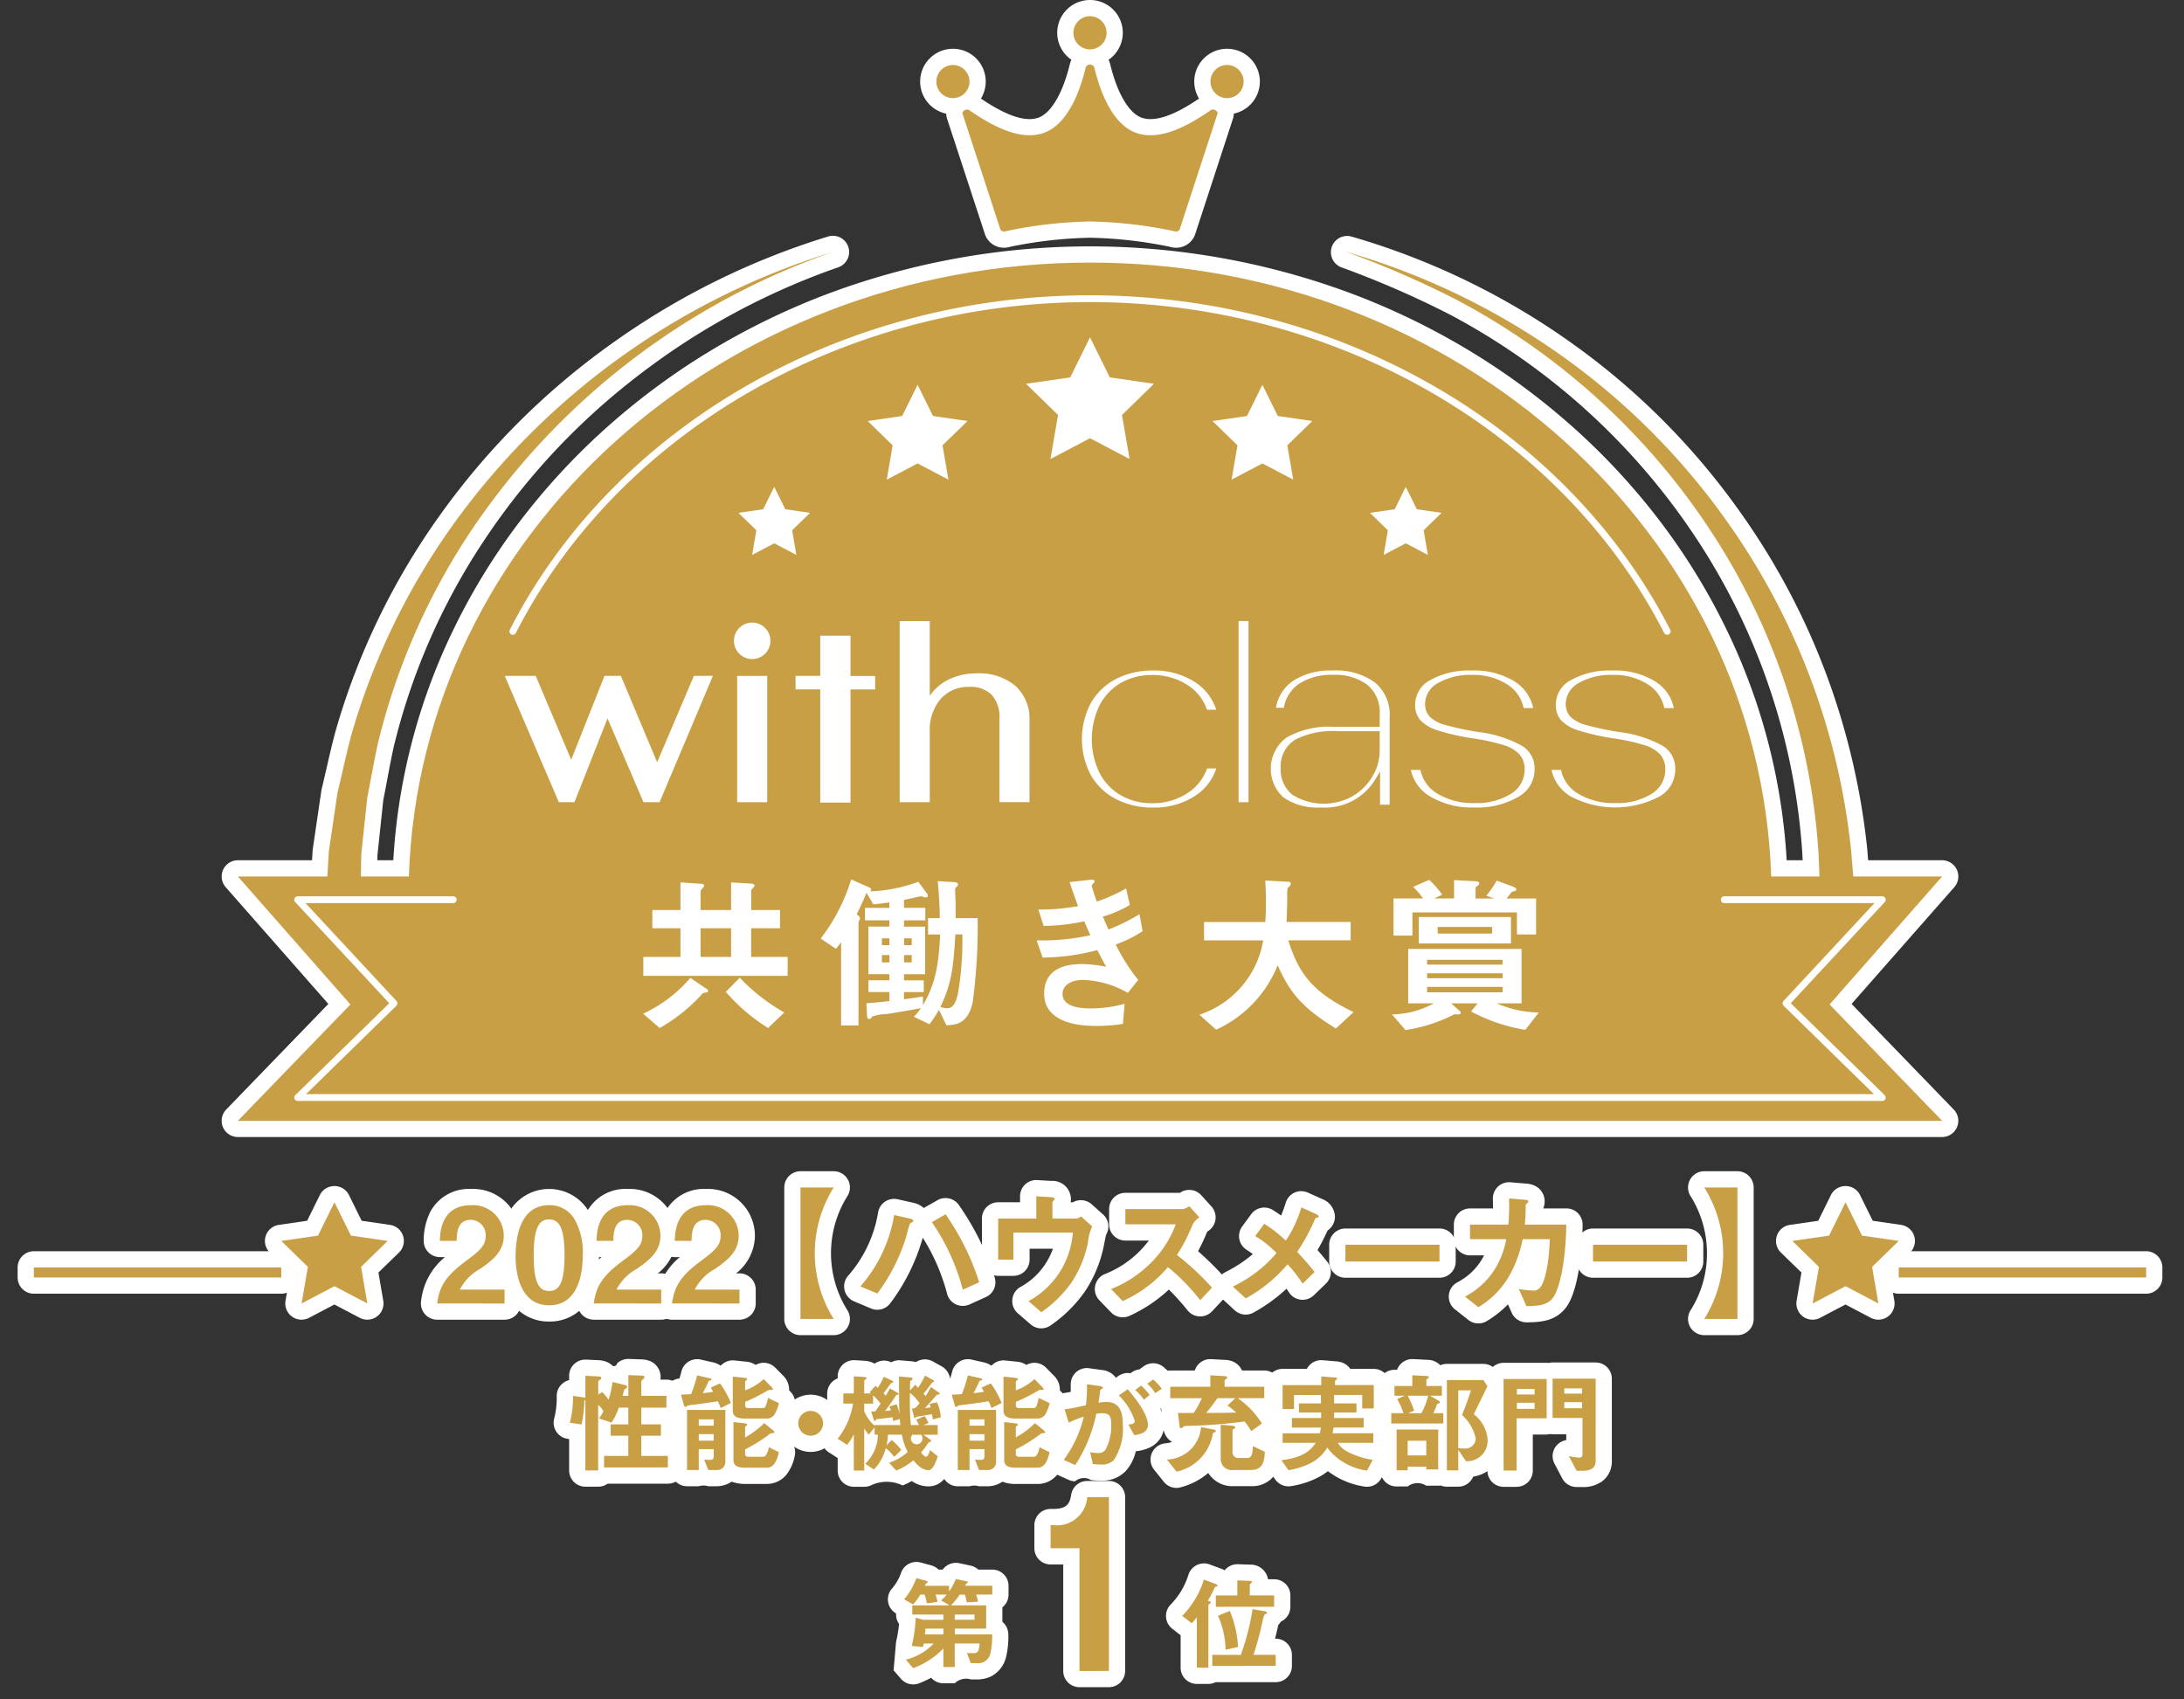<svg xmlns="http://www.w3.org/2000/svg" width="201.999" height="157.19" viewBox="0 0 201.999 157.19">
  <rect x="0" y="0" width="201.999" height="157.19" fill="#333333" stroke="none"/>
  <defs>
    <style>
      .cls-1 {
        fill: #c99f45;
      }

      .cls-2 {
        fill: #fff;
      }

      .cls-3 {
        fill: none;
      }
    </style>
  </defs>
  <g id="sec04_list03_badge01" transform="translate(-199 -10482.801)">
    <g id="グループ_1360" data-name="グループ 1360" transform="translate(202.131 10484.301)">
      <g id="グループ_1293" data-name="グループ 1293" transform="translate(37.3 108.338)">
        <path id="パス_1995" data-name="パス 1995" class="cls-1" d="M858.195,1633.64c.22-1.591.771-2.546,2.79-4.026,1.31-.956,1.7-1.444,1.7-2.227a1.4,1.4,0,0,0-1.4-1.482c-1.236,0-1.272,1.285-1.285,1.945h-1.554c.024-.8.122-3.3,2.888-3.3a2.836,2.836,0,0,1,3.023,2.84c0,1.432-1.016,2.239-2.178,3.046a4.548,4.548,0,0,0-1.884,1.921h4.135v1.286Z" transform="translate(-858.195 -1622.908)"/>
        <path id="パス_1995_-_アウトライン" data-name="パス 1995 - アウトライン" class="cls-2" d="M864.436,1635.14h-6.241a1.5,1.5,0,0,1-1.486-1.706,6.089,6.089,0,0,1,2.209-4.084h-.465a1.5,1.5,0,0,1-1.5-1.546,6.018,6.018,0,0,1,.581-2.589,4.04,4.04,0,0,1,3.806-2.168,4.337,4.337,0,0,1,4.523,4.34,4.475,4.475,0,0,1-1.745,3.467h.318a1.5,1.5,0,0,1,1.5,1.5v1.286A1.5,1.5,0,0,1,864.436,1635.14Z" transform="translate(-858.195 -1622.908)"/>
        <path id="パス_1996" data-name="パス 1996" class="cls-1" d="M868.124,1633.81c-2.838,0-3.107-3.328-3.107-4.479,0-1.469.256-4.784,3.107-4.784a2.641,2.641,0,0,1,2.349,1.308,6.194,6.194,0,0,1,.758,3.317C871.232,1630.3,871.049,1633.81,868.124,1633.81Zm-.024-7.942c-.819,0-1.406.6-1.406,3.3-.013,2.827.635,3.316,1.43,3.316.894,0,1.42-.686,1.42-3.316C869.544,1626.346,868.908,1625.868,868.1,1625.868Z" transform="translate(-857.761 -1622.908)"/>
        <path id="パス_1996_-_アウトライン" data-name="パス 1996 - アウトライン" class="cls-2" d="M868.124,1635.31a4.184,4.184,0,0,1-3.994-2.713,8.589,8.589,0,0,1-.612-3.266,9.221,9.221,0,0,1,.6-3.518,4.276,4.276,0,0,1,7.626-.757,7.692,7.692,0,0,1,.989,4.117,9.1,9.1,0,0,1-.566,3.3A4.188,4.188,0,0,1,868.124,1635.31Z" transform="translate(-857.761 -1622.908)"/>
        <path id="パス_1997" data-name="パス 1997" class="cls-1" d="M871.813,1633.64c.221-1.591.771-2.546,2.791-4.026,1.309-.956,1.7-1.444,1.7-2.227a1.4,1.4,0,0,0-1.394-1.482c-1.237,0-1.273,1.285-1.285,1.945h-1.554c.023-.8.121-3.3,2.888-3.3a2.836,2.836,0,0,1,3.022,2.84c0,1.432-1.016,2.239-2.178,3.046a4.554,4.554,0,0,0-1.884,1.921h4.136v1.286Z" transform="translate(-857.329 -1622.908)"/>
        <path id="パス_1997_-_アウトライン" data-name="パス 1997 - アウトライン" class="cls-2" d="M878.055,1635.14h-6.242a1.5,1.5,0,0,1-1.486-1.707,6.093,6.093,0,0,1,2.209-4.083h-.465a1.5,1.5,0,0,1-1.5-1.544,6,6,0,0,1,.58-2.591,4.041,4.041,0,0,1,3.807-2.168,4.336,4.336,0,0,1,4.522,4.34,4.474,4.474,0,0,1-1.745,3.467h.32a1.5,1.5,0,0,1,1.5,1.5v1.286A1.5,1.5,0,0,1,878.055,1635.14Z" transform="translate(-857.329 -1622.908)"/>
        <path id="パス_1998" data-name="パス 1998" class="cls-1" d="M878.623,1633.64c.22-1.591.771-2.546,2.79-4.026,1.309-.956,1.7-1.444,1.7-2.227a1.4,1.4,0,0,0-1.4-1.482c-1.236,0-1.272,1.285-1.285,1.945h-1.554c.026-.8.122-3.3,2.889-3.3a2.835,2.835,0,0,1,3.022,2.84c0,1.432-1.015,2.239-2.178,3.046a4.554,4.554,0,0,0-1.884,1.921h4.135v1.286Z" transform="translate(-856.896 -1622.908)"/>
        <path id="パス_1998_-_アウトライン" data-name="パス 1998 - アウトライン" class="cls-2" d="M884.863,1635.14h-6.24a1.5,1.5,0,0,1-1.486-1.706,6.089,6.089,0,0,1,2.209-4.083h-.467a1.5,1.5,0,0,1-1.5-1.548,6.037,6.037,0,0,1,.581-2.587,4.04,4.04,0,0,1,3.806-2.168,4.336,4.336,0,0,1,4.522,4.34,4.473,4.473,0,0,1-1.744,3.467h.318a1.5,1.5,0,0,1,1.5,1.5v1.286A1.5,1.5,0,0,1,884.863,1635.14Z" transform="translate(-856.896 -1622.908)"/>
        <path id="パス_1999" data-name="パス 1999" class="cls-1" d="M889.793,1635.168v-12.162h3.072a11.443,11.443,0,0,0,0,12.162Z" transform="translate(-856.186 -1623.006)"/>
        <path id="パス_1999_-_アウトライン" data-name="パス 1999 - アウトライン" class="cls-2" d="M892.865,1636.668h-3.072a1.5,1.5,0,0,1-1.5-1.5v-12.162a1.5,1.5,0,0,1,1.5-1.5h3.072a1.5,1.5,0,0,1,1.239,2.345,9.951,9.951,0,0,0,0,10.473,1.5,1.5,0,0,1-1.24,2.344Z" transform="translate(-856.186 -1623.006)"/>
        <path id="パス_2000" data-name="パス 2000" class="cls-1" d="M899.822,1626.05c-.023.013-.195.122-.232.147a7.354,7.354,0,0,0-.306,1.053,17.027,17.027,0,0,1-2.715,5.42L895,1632.01a13.242,13.242,0,0,0,3.121-6.6l1.479.331c.037.012.295.072.295.195C899.9,1625.99,899.872,1626.014,899.822,1626.05Zm4.65,6.265a20.047,20.047,0,0,0-2.862-6.252l1.272-.722a23.313,23.313,0,0,1,3.108,6.289Z" transform="translate(-855.854 -1622.858)"/>
        <path id="パス_2000_-_アウトライン" data-name="パス 2000 - アウトライン" class="cls-2" d="M902.881,1623.841a1.5,1.5,0,0,1,1.194.592,24.761,24.761,0,0,1,3.339,6.728,1.5,1.5,0,0,1-.808,1.837l-1.518.685a1.5,1.5,0,0,1-2.077-1.025,18.658,18.658,0,0,0-2.243-5.158c-.016.065-.03.118-.043.162l-.008.027a18.451,18.451,0,0,1-2.936,5.863,1.5,1.5,0,0,1-1.8.5l-1.567-.661a1.5,1.5,0,0,1-.493-2.427,11.767,11.767,0,0,0,2.719-5.809,1.5,1.5,0,0,1,1.8-1.206l1.479.331q.05.011.1.026a2.062,2.062,0,0,1,.842.452l1.272-.722A1.5,1.5,0,0,1,902.881,1623.841Z" transform="translate(-855.854 -1622.858)"/>
        <path id="パス_2001" data-name="パス 2001" class="cls-1" d="M915.283,1628.071a10.528,10.528,0,0,1-1.469,3.6,11.072,11.072,0,0,1-2.839,2.826l-1.187-1.026a7.867,7.867,0,0,0,4.1-6.34h-5.495v2.509h-1.408v-3.806h3.525v-2.057l1.3.075c.257.011.4.06.4.17,0,.025-.012.061-.085.135-.1.1-.122.135-.122.195v1.481H914.2a.8.8,0,0,0,.44-.2l1.039.93A4.6,4.6,0,0,0,915.283,1628.071Z" transform="translate(-855.092 -1622.957)"/>
        <path id="パス_2001_-_アウトライン" data-name="パス 2001 - アウトライン" class="cls-2" d="M910.511,1622.275l.087,0,1.287.075a1.707,1.707,0,0,1,1.826,1.668,1.593,1.593,0,0,1-.03.311h.213a1.5,1.5,0,0,1,1.741.186l1.039.93a1.5,1.5,0,0,1,.305,1.857l-.007.013c-.037.118-.12.543-.216,1.033a11.932,11.932,0,0,1-1.693,4.148,12.521,12.521,0,0,1-3.2,3.2,1.5,1.5,0,0,1-1.874-.071l-1.187-1.026a1.5,1.5,0,0,1,.187-2.407,6.477,6.477,0,0,0,3.055-3.568h-2.155v1.009a1.5,1.5,0,0,1-1.5,1.5h-1.408a1.5,1.5,0,0,1-1.5-1.5v-3.806a1.5,1.5,0,0,1,1.5-1.5h2.025v-.557a1.5,1.5,0,0,1,1.5-1.5Z" transform="translate(-855.092 -1622.957)"/>
        <path id="パス_2002" data-name="パス 2002" class="cls-1" d="M925.046,1633.328a19.283,19.283,0,0,0-2.987-3.059,11.823,11.823,0,0,1-4.184,3.145L916.8,1632.3a10.846,10.846,0,0,0,3.9-2.645,9.768,9.768,0,0,0,2.08-3.34H918.12V1624.9h5.273a1.155,1.155,0,0,0,.637-.27l.941,1.04a1.7,1.7,0,0,0-.66.735,14.755,14.755,0,0,1-1.42,2.741,24.29,24.29,0,0,1,3.243,3.023Z" transform="translate(-854.468 -1622.903)"/>
        <path id="パス_2002_-_アウトライン" data-name="パス 2002 - アウトライン" class="cls-2" d="M917.876,1634.914a1.5,1.5,0,0,1-1.079-.457l-1.077-1.114a1.5,1.5,0,0,1,.485-2.421l.044-.019a9.276,9.276,0,0,0,3.359-2.276,8.872,8.872,0,0,0,.68-.812H918.12a1.5,1.5,0,0,1-1.5-1.5V1624.9a1.5,1.5,0,0,1,1.5-1.5h5.051l.023-.016a1.5,1.5,0,0,1,1.948.239l.941,1.04a1.5,1.5,0,0,1-.248,2.233,1.793,1.793,0,0,0-.153.116l-.016.038a17.79,17.79,0,0,1-.819,1.75,29.342,29.342,0,0,1,2.39,2.354,1.5,1.5,0,0,1-.009,2.041l-1.088,1.163a1.5,1.5,0,0,1-2.259-.079,21.811,21.811,0,0,0-1.735-1.929,13.617,13.617,0,0,1-3.612,2.416A1.5,1.5,0,0,1,917.876,1634.914Z" transform="translate(-854.468 -1622.903)"/>
        <path id="パス_2003" data-name="パス 2003" class="cls-1" d="M935.027,1625.733a18,18,0,0,1-1.689,3.121c.551.587,1,1.09,1.616,1.86l-1.114,1.076a12.508,12.508,0,0,0-1.394-1.787,13.635,13.635,0,0,1-3.867,3.158l-1.187-1.1a12.1,12.1,0,0,0,4.037-3.1,9.621,9.621,0,0,0-1.97-1.567l.832-1.138a12.884,12.884,0,0,1,2,1.555,11.151,11.151,0,0,0,1.432-3.073l1.358.613c.062.024.256.134.256.245C935.333,1625.672,935.15,1625.709,935.027,1625.733Z" transform="translate(-853.794 -1622.896)"/>
        <path id="パス_2003_-_アウトライン" data-name="パス 2003 - アウトライン" class="cls-2" d="M933.718,1623.242a1.5,1.5,0,0,1,.617.133l1.338.6a1.81,1.81,0,0,1,1.16,1.621,1.557,1.557,0,0,1-.684,1.284,18.852,18.852,0,0,1-.928,1.808c.286.325.574.669.908,1.09a1.5,1.5,0,0,1-.132,2.011l-1.114,1.076a1.5,1.5,0,0,1-2.291-.247c-.083-.124-.162-.241-.239-.353a15.368,15.368,0,0,1-3.027,2.192,1.5,1.5,0,0,1-1.767-.2l-1.187-1.1a1.5,1.5,0,0,1,.327-2.43,12.588,12.588,0,0,0,2.544-1.671c-.17-.121-.366-.254-.591-.4a1.5,1.5,0,0,1-.4-2.149l.832-1.138a1.5,1.5,0,0,1,2-.39c.279.173.534.346.767.516a12.664,12.664,0,0,0,.439-1.211,1.5,1.5,0,0,1,1.43-1.048Z" transform="translate(-853.794 -1622.896)"/>
        <path id="パス_2004" data-name="パス 2004" class="cls-1" d="M937.18,1629.541v-1.555h8.7v1.555Z" transform="translate(-853.172 -1622.689)"/>
        <path id="パス_2004_-_アウトライン" data-name="パス 2004 - アウトライン" class="cls-2" d="M945.879,1631.041h-8.7a1.5,1.5,0,0,1-1.5-1.5v-1.555a1.5,1.5,0,0,1,1.5-1.5h8.7a1.5,1.5,0,0,1,1.5,1.5v1.555A1.5,1.5,0,0,1,945.879,1631.041Z" transform="translate(-853.172 -1622.689)"/>
        <path id="パス_2005" data-name="パス 2005" class="cls-1" d="M955.739,1633.113c-.477.636-1.1.8-2.483.807l-.7-1.577a10.167,10.167,0,0,0,1.249.134.777.777,0,0,0,.77-.343c.478-.637.8-2.594.844-4.405h-2.508a11.425,11.425,0,0,1-1.175,3.279,8.029,8.029,0,0,1-2.925,3.011l-1.236-.979a7.143,7.143,0,0,0,2.827-2.643,8.018,8.018,0,0,0,.991-2.667h-3.352v-1.346h3.548a20.147,20.147,0,0,0,.061-2.423l1.445.122c.33.025.341.086.341.16s-.012.073-.134.183-.111.122-.111.295a15.953,15.953,0,0,1-.086,1.664h3.844C956.877,1630.286,956.217,1632.464,955.739,1633.113Z" transform="translate(-852.511 -1622.945)"/>
        <path id="パス_2005_-_アウトライン" data-name="パス 2005 - アウトライン" class="cls-2" d="M948.813,1635.519a1.5,1.5,0,0,1-.932-.324l-1.236-.979a1.5,1.5,0,0,1,.2-2.483,5.678,5.678,0,0,0,2.279-2.112q.119-.2.216-.392h-1.293a1.5,1.5,0,0,1-1.5-1.5v-1.346a1.5,1.5,0,0,1,1.5-1.5h2.12c0-.254,0-.543-.01-.878a1.5,1.5,0,0,1,1.626-1.54l1.439.122a2.078,2.078,0,0,1,.971.286,1.582,1.582,0,0,1,.751,1.369,1.6,1.6,0,0,1-.129.641h2.142a1.5,1.5,0,0,1,1.5,1.529c-.068,3.566-.63,6.4-1.5,7.591l-.008.01c-.959,1.279-2.284,1.4-3.671,1.408a1.5,1.5,0,0,1-1.384-.893l-.34-.768a9.945,9.945,0,0,1-1.912,1.517l-.013.008A1.5,1.5,0,0,1,948.813,1635.519Z" transform="translate(-852.511 -1622.945)"/>
        <path id="パス_2006" data-name="パス 2006" class="cls-1" d="M958.711,1629.541v-1.555h8.7v1.555Z" transform="translate(-851.803 -1622.689)"/>
        <path id="パス_2006_-_アウトライン" data-name="パス 2006 - アウトライン" class="cls-2" d="M967.412,1631.041h-8.7a1.5,1.5,0,0,1-1.5-1.5v-1.555a1.5,1.5,0,0,1,1.5-1.5h8.7a1.5,1.5,0,0,1,1.5,1.5v1.555A1.5,1.5,0,0,1,967.412,1631.041Z" transform="translate(-851.803 -1622.689)"/>
        <path id="パス_2007" data-name="パス 2007" class="cls-1" d="M971.455,1623.006v12.162h-3.071a11.443,11.443,0,0,0,0-12.162Z" transform="translate(-851.188 -1623.006)"/>
        <path id="パス_2007_-_アウトライン" data-name="パス 2007 - アウトライン" class="cls-2" d="M968.384,1621.506h3.071a1.5,1.5,0,0,1,1.5,1.5v12.162a1.5,1.5,0,0,1-1.5,1.5h-3.071a1.5,1.5,0,0,1-1.238-2.347,9.784,9.784,0,0,0,1.488-5.234,9.927,9.927,0,0,0-1.486-5.232,1.5,1.5,0,0,1,1.237-2.349Z" transform="translate(-851.188 -1623.006)"/>
      </g>
      <g id="グループ_1295" data-name="グループ 1295" transform="translate(49.575 125.7)">
        <g id="グループ_1294" data-name="グループ 1294">
          <path id="パス_2008" data-name="パス 2008" class="cls-1" d="M872.9,1647.87V1646.8h2.242v-1.865h-1.628v-1.054h1.628v-1.546h-.881a5.915,5.915,0,0,1-.666,1.384l-1.167-.39a2.929,2.929,0,0,0,.408-.665,2,2,0,0,0-.481-.584v6.061H871.17v-6.532a.265.265,0,0,1-.091.062,10.934,10.934,0,0,1-.267,2.222l-1.075-.164a9.133,9.133,0,0,0,.287-2.488l.963.144c.133.019.144.03.184.06v-2.057l1.1.051c.236.009.38.041.38.142s-.072.144-.144.185c-.093.061-.144.1-.144.164v1.188l.369-.225a4.988,4.988,0,0,1,.584.706,9,9,0,0,0,.368-1.638l1.075.266c.195.051.277.071.277.184a.181.181,0,0,1-.113.142.948.948,0,0,0-.143.114c-.051.093-.133.491-.165.574h.533v-1.916l1.116.041c.287.011.369.04.369.133a.289.289,0,0,1-.133.215c-.072.063-.154.133-.154.185v1.342h2.325v1.094h-2.325v1.546h1.812v1.054h-1.812v1.865H878.8v1.065Z" transform="translate(-869.736 -1639.33)"/>
          <path id="パス_2008_-_アウトライン" data-name="パス 2008 - アウトライン" class="cls-2" d="M872.358,1649.646H871.17a1.5,1.5,0,0,1-1.5-1.5v-2.906l-.16-.024a1.5,1.5,0,0,1-1.227-1.858v0a7.645,7.645,0,0,0,.238-2.108,1.5,1.5,0,0,1,1.147-1.458v-.4a1.5,1.5,0,0,1,1.57-1.5l1.091.051a2.47,2.47,0,0,1,.687.112,1.692,1.692,0,0,1,.667.408.289.289,0,0,0,.418-.215,1.5,1.5,0,0,1,1.1-.419l1.116.041a2.4,2.4,0,0,1,.747.124,1.592,1.592,0,0,1,1.068,1.508,1.708,1.708,0,0,1-.017.242h.555a1.5,1.5,0,0,1,1.5,1.5v1.094a1.5,1.5,0,0,0-.513,1.546v1.054a1.5,1.5,0,0,0,.647,1.865v1.065a1.5,1.5,0,0,1-1.5,1.5h-5.574A1.494,1.494,0,0,1,872.358,1649.646Z" transform="translate(-869.736 -1639.33)"/>
          <path id="パス_2009" data-name="パス 2009" class="cls-1" d="M883.075,1642.37a6.093,6.093,0,0,0-.267-.624c-.573.091-1.945.286-2.15.307a5.432,5.432,0,0,0-.655.093c-.032.01-.144.123-.174.123-.1,0-.144-.134-.154-.174l-.277-.964c.491-.01.687-.03.942-.05a13.591,13.591,0,0,0,.554-1.73l1.085.245c.144.031.246.062.246.133s-.092.082-.133.093c-.1.02-.123.04-.133.062a12.257,12.257,0,0,1-.544,1.106,8.371,8.371,0,0,0,.963-.125c-.051-.09-.093-.153-.215-.388l.85-.389a8.479,8.479,0,0,1,1,1.812Zm-.42,5.735h-.728l-.378-.952c.1,0,.563.02.665,0,.123-.011.215-.113.215-.3v-.685h-1.383v1.935h-1.085v-5.559h3.544v4.8A.749.749,0,0,1,882.655,1648.1Zm-.226-4.689h-1.383V1644h1.383Zm0,1.371h-1.383v.6h1.383Zm5.695-1.965a.846.846,0,0,1-.789.522h-1.945c-.8,0-1.2-.174-1.2-.749v-3.132l1.1.113c.164.02.224.051.224.133,0,.051-.05.091-.091.113-.072.04-.091.071-.091.113v.8a5.048,5.048,0,0,0,1.72-1.044l.717.728c.031.031.133.142.133.216s-.04.061-.083.061-.173-.01-.2-.01c-.082,0-.112.01-.337.143a16.334,16.334,0,0,1-1.945.973v.318c0,.193.122.255.3.255h1.32c.174,0,.3-.01.492-.941l1.014.481A3.574,3.574,0,0,1,888.124,1642.821Zm-.789,5.069h-1.945c-.778,0-1.137-.164-1.137-.748v-3.472l1.035.113c.113.01.224.042.224.143,0,.042-.05.083-.091.1-.072.051-.091.082-.091.113v.952a8.641,8.641,0,0,0,1.771-1.321l.789.635c.061.051.144.133.144.205s-.042.082-.174.082a.335.335,0,0,0-.195.041,15.664,15.664,0,0,1-2.335,1.465v.42c0,.194.122.255.3.255h1.32c.225,0,.267-.052.369-.246a1.781,1.781,0,0,0,.205-.635l.932.46C888.206,1647.551,887.826,1647.89,887.334,1647.89Z" transform="translate(-869.122 -1639.329)"/>
          <path id="パス_2009_-_アウトライン" data-name="パス 2009 - アウトライン" class="cls-2" d="M880.893,1637.85a1.5,1.5,0,0,1,.331.037l1.079.243a2.046,2.046,0,0,1,.771.328,1.523,1.523,0,0,1,.11-.111,1.5,1.5,0,0,1,1.159-.378l1.1.113.029,0a1.912,1.912,0,0,1,.837.3,1.5,1.5,0,0,1,1.81.252l.714.724a1.816,1.816,0,0,1,.568,1.272q0,.057,0,.113a1.5,1.5,0,0,1,.521,1.494,5.037,5.037,0,0,1-.461,1.276,2.776,2.776,0,0,1-.153.264,1.63,1.63,0,0,1,.231.836,1.607,1.607,0,0,1-.145.671,1.5,1.5,0,0,1,.528,1.5,4.009,4.009,0,0,1-.784,1.767,2.318,2.318,0,0,1-1.8.838h-1.945a3.5,3.5,0,0,1-1.31-.209,2.471,2.471,0,0,1-1.425.424h-.728a1.506,1.506,0,0,0-.881,0h-1.085a1.5,1.5,0,0,1-1.5-1.5v-5.089a1.843,1.843,0,0,1-.232-.518l-.273-.953a1.5,1.5,0,0,1,1.3-1.907c.064-.211.128-.436.182-.653A1.5,1.5,0,0,1,880.893,1637.85Z" transform="translate(-869.122 -1639.329)"/>
          <path id="パス_2010" data-name="パス 2010" class="cls-1" d="M890.745,1644.733a1.147,1.147,0,1,1,1.147-1.147A1.144,1.144,0,0,1,890.745,1644.733Z" transform="translate(-868.473 -1639.132)"/>
          <path id="パス_2010_-_アウトライン" data-name="パス 2010 - アウトライン" class="cls-2" d="M890.745,1646.233a2.647,2.647,0,1,1,2.647-2.647A2.65,2.65,0,0,1,890.745,1646.233Z" transform="translate(-868.473 -1639.132)"/>
          <path id="パス_2011" data-name="パス 2011" class="cls-1" d="M901.826,1643.424c-.01-.1-.062-.37-.091-.492-.225.052-1.393.245-1.435.255-.051.042-.1.123-.133.123-.051,0-.061-.061-.093-.184l-.184-.716a1.473,1.473,0,0,0,.287-.032,4.06,4.06,0,0,0,.42-.451,4.164,4.164,0,0,0-.882-.963,22.866,22.866,0,0,0,.083,2.98h.748a3.358,3.358,0,0,0-.266-.491l.788-.337a3.308,3.308,0,0,1,.358.644l-.472.185h1.322v.891h-1.332l.533.368c.082.051.184.133.184.205a.092.092,0,0,1-.082.093c-.1.03-.153.03-.2.122a6.954,6.954,0,0,1-.646.862c.113.133.328.388.471.388.174,0,.328-.472.369-.615l.716.583c-.43,1.25-.706,1.271-.881,1.271-.624,0-1.136-.614-1.383-.911a5.976,5.976,0,0,1-1.587.952l-.655-.728a4.815,4.815,0,0,0,1.72-.992,5.637,5.637,0,0,1-.542-1.6h-1.29a4.54,4.54,0,0,1-.133.983l.482-.491a5.1,5.1,0,0,1,.89.921l-.656.636a3.985,3.985,0,0,0-.777-.8,4.525,4.525,0,0,1-1.1,1.976l-.8-.543a3.75,3.75,0,0,0,1.167-2.682h-.3v-.676l-.532.666a2.255,2.255,0,0,1-.431-.573v3.9h-.962V1644.8a5.687,5.687,0,0,1-.616.974l-.881-.565a6.955,6.955,0,0,0,1.424-3.255h-.9v-.933h.973v-1.587l.859.051c.215.01.317.04.317.123a.128.128,0,0,1-.071.1c-.031.021-.144.1-.144.133v1.178h.635a.854.854,0,0,0-.143-.1l.552-.6a1.7,1.7,0,0,1,.205.185,8.083,8.083,0,0,0,.573-1.024l.7.327c.071.031.173.082.173.164,0,.02-.019.041-.062.051-.019.011-.09.021-.122.032-.061.02-.6.818-.726.961a1.306,1.306,0,0,1,.215.216c.04-.072.318-.573.368-.677l.666.37c.072.04.154.1.154.154,0,.03-.021.05-.071.059a1.256,1.256,0,0,0-.154.032c-.113.175-.563.859-1.035,1.474.072-.011.451-.052.533-.061a1.656,1.656,0,0,0-.134-.358l.666-.206a4.948,4.948,0,0,1,.278.9c-.052-.758-.052-1.412-.052-3.472l.953.082c.225.02.3.051.3.144,0,.062-.04.093-.093.122s-.122.083-.122.114c-.011.051-.021.728-.021.839l.483-.532c.142.154.183.194.255.276a6.223,6.223,0,0,0,.645-1.127l.738.411c.061.03.113.061.113.112,0,.032-.021.051-.062.072a.285.285,0,0,0-.174.113,11.873,11.873,0,0,1-.758.972,1.411,1.411,0,0,1,.2.225,7.157,7.157,0,0,0,.491-.851l.7.493c.042.032.123.081.123.144,0,.041-.031.051-.082.062-.082.01-.164,0-.2.04-.154.174-.911,1.034-1.087,1.219.083-.011.462-.062.523-.072a1.665,1.665,0,0,0-.1-.317l.685-.154a4.1,4.1,0,0,1,.358,1.393Zm-3.051-.042-.614.195c-.011-.094-.021-.123-.062-.359-.236.052-1.383.165-1.486.185-.05.04-.1.174-.142.174-.062,0-.093-.094-.133-.216l-.216-.685c.133.01.246.01.379.01l.5-.726a7.6,7.6,0,0,0-.7-.769v.769h-.819v.706a3.668,3.668,0,0,0,.963,1.341v-.062h2.376C898.795,1643.669,898.795,1643.617,898.775,1643.383Zm1.157,1.454a.535.535,0,1,0,.808,0Z" transform="translate(-868.255 -1639.327)"/>
          <path id="パス_2011_-_アウトライン" data-name="パス 2011 - アウトライン" class="cls-2" d="M901.1,1637.868a1.5,1.5,0,0,1,.729.189l.715.4a1.612,1.612,0,0,1,.907,1.436h0a1.6,1.6,0,0,1,.512,1.167,1.583,1.583,0,0,1-.18.729,5.466,5.466,0,0,1,.265,1.3,1.5,1.5,0,0,1-.269,1.007v.742a2.323,2.323,0,0,0-.072,2.494c-.255.741-.785,2.283-2.3,2.283a2.71,2.71,0,0,1-1.527-.495,9.34,9.34,0,0,1-.843.411,3.389,3.389,0,0,0-2.956,0,1.5,1.5,0,0,1-.592.121h-.962a1.5,1.5,0,0,1-1.5-1.5v-1.16l-.806-.517a1.5,1.5,0,0,1-.346-2.219,4.738,4.738,0,0,0,.7-1.163,1.5,1.5,0,0,1-.519-1.135v-.933a1.5,1.5,0,0,1,.973-1.4v-.182a1.5,1.5,0,0,1,1.589-1.5l.85.05a2.07,2.07,0,0,1,.973.268,1.5,1.5,0,0,1,1.509-.138l.029.014a1.506,1.506,0,0,1,.855-.182l.953.082h.006a2.484,2.484,0,0,1,.476.083,1.5,1.5,0,0,1,.833-.253Z" transform="translate(-868.255 -1639.327)"/>
          <path id="パス_2012" data-name="パス 2012" class="cls-1" d="M906.618,1642.37a5.857,5.857,0,0,0-.266-.624c-.573.091-1.946.286-2.151.307a5.462,5.462,0,0,0-.655.093c-.031.01-.144.123-.173.123-.1,0-.144-.134-.154-.174l-.277-.964c.491-.01.686-.03.942-.05a13.777,13.777,0,0,0,.553-1.73l1.085.245c.144.031.247.062.247.133s-.093.082-.133.093c-.1.02-.124.04-.134.062-.133.317-.369.8-.542,1.106a8.411,8.411,0,0,0,.963-.125c-.052-.09-.093-.153-.215-.388l.85-.389a8.432,8.432,0,0,1,1,1.812Zm-.419,5.735h-.728l-.379-.952c.1,0,.563.02.666,0,.122-.011.215-.113.215-.3v-.685h-1.383v1.935h-1.085v-5.559h3.543v4.8A.748.748,0,0,1,906.2,1648.1Zm-.226-4.689h-1.383V1644h1.383Zm0,1.371h-1.383v.6h1.383Zm5.694-1.965a.849.849,0,0,1-.789.522h-1.946c-.8,0-1.2-.174-1.2-.749v-3.132l1.1.113c.163.02.224.051.224.133,0,.051-.051.091-.091.113-.072.04-.093.071-.093.113v.8a5.05,5.05,0,0,0,1.721-1.044l.717.728c.03.031.133.142.133.216s-.041.061-.083.061-.174-.01-.2-.01c-.082,0-.113.01-.338.143a16.346,16.346,0,0,1-1.945.973v.318c0,.193.122.255.3.255h1.321c.174,0,.3-.01.491-.941l1.014.481A3.576,3.576,0,0,1,911.668,1642.821Zm-.789,5.069h-1.946c-.777,0-1.136-.164-1.136-.748v-3.472l1.035.113c.112.01.224.042.224.143,0,.042-.051.083-.091.1-.072.051-.093.082-.093.113v.952a8.647,8.647,0,0,0,1.772-1.321l.788.635c.061.051.144.133.144.205s-.04.082-.174.082a.338.338,0,0,0-.195.041,15.609,15.609,0,0,1-2.335,1.465v.42c0,.194.122.255.3.255h1.321c.225,0,.266-.052.369-.246a1.781,1.781,0,0,0,.2-.635l.932.46C911.75,1647.551,911.37,1647.89,910.878,1647.89Z" transform="translate(-867.624 -1639.329)"/>
          <path id="パス_2012_-_アウトライン" data-name="パス 2012 - アウトライン" class="cls-2" d="M904.436,1637.85a1.5,1.5,0,0,1,.331.037l1.079.243a2.047,2.047,0,0,1,.772.329,1.5,1.5,0,0,1,1.269-.489l1.1.113.031,0a1.914,1.914,0,0,1,.836.3,1.5,1.5,0,0,1,1.81.252l.717.728.012.013a1.787,1.787,0,0,1,.552,1.256c0,.038,0,.076,0,.114a1.5,1.5,0,0,1,.52,1.494,5.044,5.044,0,0,1-.461,1.278,2.805,2.805,0,0,1-.153.262,1.629,1.629,0,0,1,.231.836,1.608,1.608,0,0,1-.145.671,1.5,1.5,0,0,1,.528,1.5,4.006,4.006,0,0,1-.783,1.768,2.318,2.318,0,0,1-1.8.839h-1.946a3.5,3.5,0,0,1-1.309-.209,2.469,2.469,0,0,1-1.424.424h-.728a1.506,1.506,0,0,0-.881,0h-1.085a1.5,1.5,0,0,1-1.5-1.5v-5.089a1.842,1.842,0,0,1-.232-.518l-.273-.953a1.5,1.5,0,0,1,1.3-1.907c.064-.212.128-.437.182-.653A1.5,1.5,0,0,1,904.436,1637.85Z" transform="translate(-867.624 -1639.329)"/>
          <path id="パス_2013" data-name="パス 2013" class="cls-1" d="M917.31,1647.171a1.541,1.541,0,0,1-1.167.4,7.253,7.253,0,0,1-.768-.041l-.247-1.106a2.922,2.922,0,0,0,.7.082.8.8,0,0,0,.707-.287,4.6,4.6,0,0,0,.542-2.355c0-.788-.195-1.034-.83-1.034a3.577,3.577,0,0,0-.553.05,13.747,13.747,0,0,1-1.945,4.743l-1.065-.482a10.877,10.877,0,0,0,1.853-3.994,9.131,9.131,0,0,0-1.393.554l-.379-1.229c.779-.123,1.126-.195,1.966-.379a12.083,12.083,0,0,0,.1-1.946l1.228.174c.133.021.247.071.247.154,0,.04-.011.051-.114.112-.122.082-.122.082-.143.215-.051.411-.072.594-.154,1.055a4.273,4.273,0,0,1,.748-.071c1.383,0,1.505,1.219,1.505,2.129A5.2,5.2,0,0,1,917.31,1647.171Zm1.9-2.314-.543-.974c.369-.05.584-.1.584-.347a5.729,5.729,0,0,0-1.474-2.356l.83-.573c.471.563,1.863,2.212,1.863,3.3C920.474,1644.683,919.594,1644.8,919.215,1644.857Zm.891-3.278a4.618,4.618,0,0,0-.809-.9l.553-.411a6.39,6.39,0,0,1,.788.871Zm1.044-.605a4.155,4.155,0,0,0-.727-.88l.533-.389a4.693,4.693,0,0,1,.8.86Z" transform="translate(-867.005 -1639.306)"/>
          <path id="パス_2013_-_アウトライン" data-name="パス 2013 - アウトライン" class="cls-2" d="M913.746,1649.121a1.5,1.5,0,0,1-.618-.134l-1.065-.482a1.5,1.5,0,0,1-.61-2.227,12.157,12.157,0,0,0,.836-1.344,1.5,1.5,0,0,1-.581-.793l-.379-1.229a1.5,1.5,0,0,1,1.2-1.923c.322-.051.565-.093.8-.137.006-.2.006-.416,0-.688a1.5,1.5,0,0,1,1.711-1.5l1.228.174.026,0a1.781,1.781,0,0,1,1.212.706l.249-.172a1.5,1.5,0,0,1,1.109-.244l.089-.066a1.5,1.5,0,0,1,.728-.286l.387-.283a1.5,1.5,0,0,1,1.833.049,6.206,6.206,0,0,1,1.058,1.133,1.5,1.5,0,0,1-.368,2.133l-.6.408a1.5,1.5,0,0,1-.371.182,3.786,3.786,0,0,1,.354,1.5,2.282,2.282,0,0,1-1.313,2.09,3.911,3.911,0,0,1-1.243.35l-.068.008a4.1,4.1,0,0,1-.992,1.893,3.032,3.032,0,0,1-2.216.826,8.7,8.7,0,0,1-.931-.05,1.249,1.249,0,0,0-1.466.1Z" transform="translate(-867.005 -1639.306)"/>
          <path id="パス_2014" data-name="パス 2014" class="cls-1" d="M926.1,1644.593c-.164.081-.174.081-.2.143a4.326,4.326,0,0,1-3.349,3.523l-.9-1.127a3.255,3.255,0,0,0,3.164-3l1.2.234c.072.011.164.052.164.133A.092.092,0,0,1,926.1,1644.593Zm2.109-3.135a7.936,7.936,0,0,1,2.232,2.345l-.983.7a7.781,7.781,0,0,0-.615-.89,45.591,45.591,0,0,1-4.956.4c-.624.02-.635.02-.717.1-.112.091-.144.122-.2.122-.122,0-.133-.1-.144-.2l-.144-1.208h1.454a8.873,8.873,0,0,0,.749-1.363h-2.92V1640.4h3.708v-1.054l1.31.07c.144.011.255.031.255.122a.138.138,0,0,1-.071.114c-.163.123-.173.143-.173.184v.564h3.665v1.054Zm-.941.677.717-.677h-1.649c-.544.758-.789,1.055-1.046,1.363,1.3,0,1.885-.01,2.776-.031A6.726,6.726,0,0,0,927.263,1642.135Zm2.171,5.97H927.8a1.026,1.026,0,0,1-1.168-1.034v-3.155l1.034.083c.071.01.307.03.307.163,0,.062-.062.113-.246.215v2.038a.513.513,0,0,0,.5.573h.86c.461,0,.491-.481.522-1.094l1.1.521C930.684,1647.654,930.284,1648.1,929.434,1648.1Z" transform="translate(-866.435 -1639.329)"/>
          <path id="パス_2014_-_アウトライン" data-name="パス 2014 - アウトライン" class="cls-2" d="M922.542,1649.759a1.5,1.5,0,0,1-1.172-.564l-.9-1.127a1.5,1.5,0,0,1,1.042-2.431,2.569,2.569,0,0,0,.622-.129,1.667,1.667,0,0,1-.805-1.31l-.143-1.2a1.846,1.846,0,0,0-.727-1.54V1640.4a1.5,1.5,0,0,1,1.5-1.5h2.276a1.5,1.5,0,0,1,1.512-1.052l1.31.07.03,0a2.088,2.088,0,0,1,.614.128,1.609,1.609,0,0,1,.9.851h2.054a1.5,1.5,0,0,1,1.5,1.5v1.054a1.5,1.5,0,0,1-.637,1.227c.093.141.176.279.248.415a1.5,1.5,0,0,1-.458,1.928l-.009.006.054.026a1.5,1.5,0,0,1,.855,1.379,3.531,3.531,0,0,1-.641,2.208,2.564,2.564,0,0,1-2.129.957H927.8a2.621,2.621,0,0,1-2.317-1.22,6.391,6.391,0,0,1-2.554,1.324A1.5,1.5,0,0,1,922.542,1649.759Z" transform="translate(-866.435 -1639.329)"/>
          <path id="パス_2015" data-name="パス 2015" class="cls-1" d="M939.087,1642.407v-1.251h-2.6v.779h2.069v.839h-2.069v.513h2.735v.881h-2.786c-.031.2-.051.3-.091.533h3.768v.881h-3.288a2.34,2.34,0,0,0,.952.85,7.734,7.734,0,0,0,2.285.726l-.533.994a5.483,5.483,0,0,1-2.161-.768,4.852,4.852,0,0,1-1.516-1.372,3.634,3.634,0,0,1-1.412,1.383,6.828,6.828,0,0,1-2.171.717l-.656-.921c2-.257,2.642-.86,3.184-1.608h-3.072v-.881h3.441a2.926,2.926,0,0,0,.093-.533h-2.674v-.881h2.7v-.513h-2.047v-.839h2.038c0-.389,0-.409-.02-.779h-2.478v1.3h-1.055v-2.211H935.3v-.808l1.229.1c.174.011.236.032.236.1,0,.039-.031.07-.093.122-.02.011-.1.071-.1.133v.348h3.584v2.162Z" transform="translate(-865.801 -1639.323)"/>
          <path id="パス_2015_-_アウトライン" data-name="パス 2015 - アウトライン" class="cls-2" d="M935.3,1637.936q.061,0,.123.005l1.215.1a2,2,0,0,1,.657.143,1.587,1.587,0,0,1,.69.56h2.169a1.5,1.5,0,0,1,1.5,1.5v2.162a1.5,1.5,0,0,0-.04,2.293v.881a1.493,1.493,0,0,1-.25.83c.019.034.038.068.054.1a1.5,1.5,0,0,1-.034,1.352l-.533.994a1.5,1.5,0,0,1-1.576.769,7.411,7.411,0,0,1-3.363-1.421,5.581,5.581,0,0,1-.736.492,8.183,8.183,0,0,1-2.587.876l-.029.006a1.5,1.5,0,0,1-1.513-.6l-.656-.921a4.882,4.882,0,0,0-.166-2.479v-.881a1.5,1.5,0,0,0,0-2.244v-2.211a1.5,1.5,0,0,1,1.5-1.5h2.243a1.5,1.5,0,0,1,1.331-.808Z" transform="translate(-865.801 -1639.323)"/>
          <path id="パス_2016" data-name="パス 2016" class="cls-1" d="M941.167,1643.8v-.952h1.127a6.826,6.826,0,0,0-.584-1.311l.717-.306h-.964v-.9h1.65v-.992l1.361.07c.113.011.165.032.165.114,0,.051-.021.071-.072.1-.144.1-.153.113-.153.154v.552h1.433v.9h-1.1l.809.47c.082.051.112.093.112.133,0,.062-.051.093-.1.114-.144.04-.165.051-.205.153a3.51,3.51,0,0,1-.318.748h.932v.952Zm3.237,4.25v-.255h-1.721v.328h-1.023v-3.76h3.85v3.687Zm-1.721-6.82a7.645,7.645,0,0,1,.594,1.382l-.563.236h1.239a6.6,6.6,0,0,0,.624-1.618Zm1.721,4.167h-1.721v1.353H944.4Zm3.665,1.885-.706-1.046v1.9h-1.054v-8.354h3.368l.389.563c-.8,1.638-.891,1.822-1.269,2.6a3.239,3.239,0,0,1,1.28,2.376A1.888,1.888,0,0,1,948.069,1647.286Zm-.358-4.27c.185-.451.554-1.413.82-2.274h-1.168v5.347c.174.019.462.03.554.03a.968.968,0,0,0,1.065-.9A4.019,4.019,0,0,0,947.71,1643.016Z" transform="translate(-865.193 -1639.329)"/>
          <path id="パス_2016_-_アウトライン" data-name="パス 2016 - アウトライン" class="cls-2" d="M947.362,1649.645h-1.054a1.5,1.5,0,0,1-.564-.11,1.517,1.517,0,0,1-.235.018H944.4a1.5,1.5,0,0,0-1.721.072h-1.023a1.5,1.5,0,0,1-1.5-1.5v-3.211a1.5,1.5,0,0,1-.492-1.111v-.952a1.5,1.5,0,0,0,.3-1.618v-.9a1.5,1.5,0,0,1,1.5-1.5h.238a1.5,1.5,0,0,1,1.489-.99l1.361.07.063,0a1.673,1.673,0,0,1,1.088.5,1.494,1.494,0,0,1,.6-.127h3.368a1.5,1.5,0,0,1,1.234.647l.389.563a1.5,1.5,0,0,1,.115,1.511c-.363.744-.58,1.188-.744,1.524l-.066.135a4.187,4.187,0,0,1,.972,2.661,3.352,3.352,0,0,1-2.829,3.391A1.5,1.5,0,0,1,947.362,1649.645Z" transform="translate(-865.193 -1639.329)"/>
          <path id="パス_2017" data-name="パス 2017" class="cls-1" d="M952.134,1643.3v4.833h-1.2v-8.469h3.983v3.636Zm1.669-2.714h-1.638v.513H953.8Zm0,1.28h-1.638v.564H953.8Zm4.372,6.288h-.491l-.717-1.361a5.5,5.5,0,0,0,.964.144c.245,0,.3-.144.3-.318v-3.348h-2.765v-3.635h3.984v7.558C959.446,1647.861,959.1,1648.157,958.175,1648.157Zm.011-7.62h-1.638v.483h1.638Zm0,1.272h-1.638v.563h1.638Z" transform="translate(-864.572 -1639.31)"/>
          <path id="パス_2017_-_アウトライン" data-name="パス 2017 - アウトライン" class="cls-2" d="M955.462,1638.138h3.984a1.5,1.5,0,0,1,1.5,1.5v7.558a2.305,2.305,0,0,1-.87,1.915,2.994,2.994,0,0,1-1.9.547h-.491a1.5,1.5,0,0,1-1.327-.8l-.717-1.361a1.5,1.5,0,0,1,1.088-2.18v-.542h-1.265a1.512,1.512,0,0,0-.542.031h-1.286v3.333a1.5,1.5,0,0,1-1.5,1.5h-1.2a1.5,1.5,0,0,1-1.5-1.5v-8.469a1.5,1.5,0,0,1,1.5-1.5h3.983a1.521,1.521,0,0,1,.19.012A1.505,1.505,0,0,1,955.462,1638.138Z" transform="translate(-864.572 -1639.31)"/>
        </g>
      </g>
      <g id="グループ_1299" data-name="グループ 1299" transform="translate(80.493 136.986)">
        <g id="グループ_1296" data-name="グループ 1296" transform="translate(0 7.491)">
          <path id="パス_2018" data-name="パス 2018" class="cls-1" d="M905.457,1658.507a2.264,2.264,0,0,1,.18.653l-1.041.067a4.532,4.532,0,0,0-.17-.72h-.473a7.522,7.522,0,0,1-.814.994h3.253v2.147h-2.9v.539h3.453a6.6,6.6,0,0,1-.143,1.647,1.157,1.157,0,0,1-1.3,1.012h-.531l-.358-.927h.663c.378,0,.453-.265.509-.889h-2.3v2.176h-1.05v-1.714a7.534,7.534,0,0,1-2.792,1.818l-.681-.786a5.285,5.285,0,0,0,2.573-1.494h-.917a2.86,2.86,0,0,1-.077.321l-1.031-.094a14.165,14.165,0,0,0,.368-2.612l.682.189h1.874v-.483h-2.876v-.851h3.452l-.794-.465a2.488,2.488,0,0,0,.52-.53h-1.032a2.737,2.737,0,0,1,.18.682l-.992.123a3.149,3.149,0,0,0-.2-.805h-.388a5,5,0,0,1-.672.909l-.832-.473a6.011,6.011,0,0,0,1.135-1.959l.947.256a.11.11,0,0,1,.1.1c0,.056-.048.085-.133.133-.055.037-.055.047-.122.217h2.234v.521a4.93,4.93,0,0,0,.624-1.146l1.031.219a.1.1,0,0,1,.077.085c0,.047-.048.074-.1.1s-.076.056-.152.217h2.518v.814Zm-3.018,3.142h-1.656c-.029.359-.029.387-.048.539h1.7Zm2.876-1.3h-1.826v.483h1.826Z" transform="translate(-898.805 -1656.984)"/>
          <path id="パス_2018_-_アウトライン" data-name="パス 2018 - アウトライン" class="cls-2" d="M899.939,1655.484a1.5,1.5,0,0,1,.393.052l.917.248a1.634,1.634,0,0,1,.747.409h.377a1.5,1.5,0,0,1,1.53-.592l1.031.219.065.015a1.61,1.61,0,0,1,.669.357h1.292a1.5,1.5,0,0,1,1.5,1.5v.814a1.5,1.5,0,0,1-.569,1.176v1.344a1.5,1.5,0,0,1,.549,1.122,7.907,7.907,0,0,1-.192,2.069,2.736,2.736,0,0,1-1.363,1.833,2.893,2.893,0,0,1-1.382.3h-.531a1.5,1.5,0,0,0-1.485.359h-1.05a1.5,1.5,0,0,1-1.129-.512,10.944,10.944,0,0,1-1.111.511,1.5,1.5,0,0,1-1.686-.413l-.681-.786a393.254,393.254,0,0,0,.224-2.6,13.629,13.629,0,0,0,.283-1.687,1.493,1.493,0,0,1-.277-.868v-.106a1.5,1.5,0,0,1-.405-2.269,4.53,4.53,0,0,0,.873-1.506A1.5,1.5,0,0,1,899.939,1655.484Z" transform="translate(-898.805 -1656.984)"/>
        </g>
        <g id="グループ_1297" data-name="グループ 1297" transform="translate(13.546)">
          <path id="パス_2019" data-name="パス 2019" class="cls-1" d="M914.21,1666.017v-11.352h-2.669v-2.136h.246a2.807,2.807,0,0,0,3.142-2.589h2.006v16.076Z" transform="translate(-911.541 -1649.941)"/>
          <path id="パス_2019_-_アウトライン" data-name="パス 2019 - アウトライン" class="cls-2" d="M916.934,1667.517H914.21a1.5,1.5,0,0,1-1.5-1.5v-9.852h-1.169a1.5,1.5,0,0,1-1.5-1.5v-2.136a1.5,1.5,0,0,1,1.5-1.5h.246c1.229,0,1.531-.461,1.658-1.31a1.5,1.5,0,0,1,1.484-1.278h2.006a1.5,1.5,0,0,1,1.5,1.5v16.076A1.5,1.5,0,0,1,916.934,1667.517Zm-2.287-14.287a1.5,1.5,0,0,1,.787.569v-1.3A3.844,3.844,0,0,1,914.647,1653.23Z" transform="translate(-911.541 -1649.941)"/>
        </g>
        <g id="グループ_1298" data-name="グループ 1298" transform="translate(25.719 7.624)">
          <path id="パス_2020" data-name="パス 2020" class="cls-1" d="M926.166,1657.752c-.114.028-.141.038-.162.065a10.617,10.617,0,0,1-.652,1.259c.161.029.274.037.274.143,0,.037-.029.065-.067.095-.113.113-.151.14-.151.18v5.761H924.34v-4.664a6.973,6.973,0,0,1-.473.557l-.881-.681a8.36,8.36,0,0,0,2.007-3.359l1.078.4c.123.048.18.095.18.152C926.251,1657.732,926.2,1657.743,926.166,1657.752Zm-.4,7.342v-1.022h2.639a22.338,22.338,0,0,0,1.088-4.229l1.1.188c.056.01.246.048.246.142a.084.084,0,0,1-.047.077,1.171,1.171,0,0,0-.19.1,2.336,2.336,0,0,0-.169.539,30.653,30.653,0,0,1-.852,3.179h2.053v1.022Zm.33-5.469v-1.05h1.987v-1.391l1.089.037c.207.011.273.038.273.114,0,.048-.037.067-.066.095-.095.067-.141.095-.141.143v1h2.252v1.05Zm.9,3.974a7.967,7.967,0,0,0-.7-3.141l1.087-.454a9.87,9.87,0,0,1,.767,3.34Z" transform="translate(-922.986 -1657.109)"/>
          <path id="パス_2020_-_アウトライン" data-name="パス 2020 - アウトライン" class="cls-2" d="M924.993,1655.609a1.5,1.5,0,0,1,.518.092l1.078.4.023.009a2.17,2.17,0,0,1,.3.142,1.5,1.5,0,0,1,1.224-.564l1.089.037h.025a1.627,1.627,0,0,1,1.674,1.352h.567a1.5,1.5,0,0,1,1.5,1.5v1.05a1.5,1.5,0,0,1-.877,1.365,1.577,1.577,0,0,1-.234.3c-.119.517-.218.93-.306,1.283h.059a1.5,1.5,0,0,1,1.5,1.5v1.022a1.5,1.5,0,0,1-1.5,1.5h-5.549a1.494,1.494,0,0,1-.676.161H924.34a1.5,1.5,0,0,1-1.5-1.5v-3l-.771-.6a1.5,1.5,0,0,1-.158-2.233,6.879,6.879,0,0,0,1.659-2.787,1.5,1.5,0,0,1,1.423-1.026Z" transform="translate(-922.986 -1657.109)"/>
        </g>
      </g>
      <path id="パス_2021" data-name="パス 2021" class="cls-1" d="M980.964,1624.295l1.52,3.082,3.4.494-2.461,2.4.582,3.386-3.042-1.6-3.042,1.6.582-3.386-2.461-2.4,3.4-.494Z" transform="translate(-813.401 -1514.586)"/>
      <path id="パス_2021_-_アウトライン" data-name="パス 2021 - アウトライン" class="cls-2" d="M980.964,1622.795a1.5,1.5,0,0,1,1.345.836l1.171,2.374,2.62.381a1.5,1.5,0,0,1,.831,2.559l-1.9,1.847.448,2.609a1.5,1.5,0,0,1-2.176,1.582l-2.344-1.232-2.344,1.232a1.5,1.5,0,0,1-2.176-1.582l.448-2.609-1.9-1.847a1.5,1.5,0,0,1,.831-2.559l2.62-.381,1.171-2.374A1.5,1.5,0,0,1,980.964,1622.795Zm1.7,6.123-.392-.057a1.5,1.5,0,0,1-1.13-.821l-.175-.355-.175.355a1.5,1.5,0,0,1-1.13.821l-.392.057.283.276a1.5,1.5,0,0,1,.432,1.328l-.067.391.351-.185a1.5,1.5,0,0,1,1.4,0l.351.185-.067-.391a1.5,1.5,0,0,1,.432-1.328Z" transform="translate(-813.401 -1514.586)"/>
      <g id="グループ_1301" data-name="グループ 1301" transform="translate(172.484 115.737)">
        <g id="グループ_1300" data-name="グループ 1300">
          <rect id="長方形_409" data-name="長方形 409" class="cls-1" width="22.883" height="0.929"/>
          <path id="長方形_409_-_アウトライン" data-name="長方形 409 - アウトライン" class="cls-2" d="M0-1.5H22.883a1.5,1.5,0,0,1,1.5,1.5V.929a1.5,1.5,0,0,1-1.5,1.5H0A1.5,1.5,0,0,1-1.5.929V0A1.5,1.5,0,0,1,0-1.5Z"/>
        </g>
      </g>
      <path id="パス_2022" data-name="パス 2022" class="cls-1" d="M849.56,1624.295l-1.52,3.082-3.4.494,2.461,2.4-.582,3.386,3.042-1.6,3.042,1.6-.582-3.386,2.461-2.4-3.4-.494Z" transform="translate(-821.757 -1514.586)"/>
      <path id="パス_2022_-_アウトライン" data-name="パス 2022 - アウトライン" class="cls-2" d="M849.56,1622.795a1.5,1.5,0,0,1,1.345.836l1.171,2.374,2.62.381a1.5,1.5,0,0,1,.831,2.559l-1.9,1.847.448,2.609a1.5,1.5,0,0,1-2.176,1.582l-2.344-1.232-2.344,1.232a1.5,1.5,0,0,1-2.176-1.582l.448-2.609-1.9-1.847a1.5,1.5,0,0,1,.831-2.559l2.62-.381,1.171-2.374A1.5,1.5,0,0,1,849.56,1622.795Zm1.7,6.123-.392-.057a1.5,1.5,0,0,1-1.13-.821l-.175-.355-.175.355a1.5,1.5,0,0,1-1.13.821l-.392.057.283.276a1.5,1.5,0,0,1,.432,1.328l-.067.391.351-.185a1.5,1.5,0,0,1,1.4,0l.351.185-.067-.391a1.5,1.5,0,0,1,.432-1.328Z" transform="translate(-821.757 -1514.586)"/>
      <g id="グループ_1303" data-name="グループ 1303" transform="translate(0 21.805)">
        <g id="グループ_1302" data-name="グループ 1302" transform="translate(0 93.932)">
          <rect id="長方形_410" data-name="長方形 410" class="cls-1" width="22.882" height="0.929"/>
          <path id="長方形_410_-_アウトライン" data-name="長方形 410 - アウトライン" class="cls-2" d="M0-1.5H22.882a1.5,1.5,0,0,1,1.5,1.5V.929a1.5,1.5,0,0,1-1.5,1.5H0A1.5,1.5,0,0,1-1.5.929V0A1.5,1.5,0,0,1,0-1.5Z"/>
        </g>
        <path id="パス_2023" data-name="パス 2023" class="cls-1" d="M848.37,1607.85l.107-5.325.329-5.436.792-5.389c.424-1.768.8-3.544,1.265-5.3a63.8,63.8,0,0,1,9.446-19.547,67.687,67.687,0,0,1,35.126-25.21,66.533,66.533,0,0,0-33.688,26.115,61.542,61.542,0,0,0-8.382,19.246c-.381,1.7-.669,3.422-1.009,5.126l-.55,5.184-.1,5.206.106,5.325Z" transform="translate(-821.52 -1541.647)"/>
        <path id="パス_2023_-_アウトライン" data-name="パス 2023 - アウトライン" class="cls-2" d="M851.809,1609.35H848.37a1.5,1.5,0,0,1-1.5-1.53l.107-5.325c0-.02,0-.04,0-.06l.329-5.436c0-.043.007-.085.013-.128l.792-5.389q.01-.067.026-.132c.146-.608.289-1.23.427-1.832.263-1.147.536-2.332.847-3.5l.007-.025a65.005,65.005,0,0,1,9.668-20.007,67.773,67.773,0,0,1,15.785-15.791A69.1,69.1,0,0,1,895,1540.213a1.5,1.5,0,0,1,.93,2.851,65.442,65.442,0,0,0-18.731,10.185A63.186,63.186,0,0,0,863,1568.583a59.772,59.772,0,0,0-8.177,18.766c-.235,1.053-.44,2.142-.638,3.2-.112.595-.227,1.209-.348,1.817l-.536,5.052-.1,5.112.106,5.3a1.5,1.5,0,0,1-1.5,1.53Zm-1.908-3h.378l-.076-3.8c0-.02,0-.04,0-.06l.1-5.206q0-.064.008-.129l.005-.049-.019.132-.323,5.342Z" transform="translate(-821.52 -1541.647)"/>
        <path id="パス_2024" data-name="パス 2024" class="cls-1" d="M937.333,1541.661a66.08,66.08,0,0,1,19.826,9.577,64.619,64.619,0,0,1,15.428,15.509,63.943,63.943,0,0,1,11.361,30.331l.221,2.717.1,2.723.105,5.333h-3.44l.105-5.333,0-2.608-.111-2.6a61.509,61.509,0,0,0-9.827-29.639,63.711,63.711,0,0,0-23.684-21.618,88.657,88.657,0,0,0-10.095-4.386" transform="translate(-815.862 -1541.646)"/>
        <path id="パス_2024_-_アウトライン" data-name="パス 2024 - アウトライン" class="cls-2" d="M984.379,1609.35h-3.44a1.5,1.5,0,0,1-1.5-1.53l.105-5.319,0-2.561-.109-2.556a60.009,60.009,0,0,0-9.586-28.9l0,0a62.212,62.212,0,0,0-23.119-21.1l-.014-.007a88.327,88.327,0,0,0-9.925-4.309,1.5,1.5,0,0,1,.966-2.838,67.282,67.282,0,0,1,20.273,9.8,65.8,65.8,0,0,1,15.782,15.866,64.857,64.857,0,0,1,9.548,20.091,65.777,65.777,0,0,1,2.079,10.949c0,.011,0,.021,0,.032l.221,2.717c0,.022,0,.043,0,.065l.1,2.723c0,.009,0,.018,0,.027l.105,5.333a1.5,1.5,0,0,1-1.5,1.53Zm-1.91-3h.38l-.075-3.789-.1-2.677-.217-2.669q-.026-.248-.053-.5.018.246.033.492c0,.01,0,.021,0,.031l.111,2.6c0,.022,0,.044,0,.066l0,2.608c0,.009,0,.018,0,.027Z" transform="translate(-815.862 -1541.646)"/>
        <path id="パス_2025" data-name="パス 2025" class="cls-1" d="M998.494,1599.356h-15.81c-1.024-31.521-28.829-56.785-63-56.785s-61.979,25.265-63,56.785H840.867l10.408,11.838-10.408,10.763H998.494l-10.409-10.763Z" transform="translate(-821.997 -1541.588)"/>
        <path id="パス_2025_-_アウトライン" data-name="パス 2025 - アウトライン" class="cls-2" d="M998.494,1623.456H840.867a1.5,1.5,0,0,1-1.078-2.543l9.447-9.768-9.495-10.8a1.5,1.5,0,0,1,1.126-2.49h14.376a56.255,56.255,0,0,1,5.554-21.323,59.2,59.2,0,0,1,6.057-9.9,61.911,61.911,0,0,1,7.888-8.6,64.373,64.373,0,0,1,9.472-7.082,66.262,66.262,0,0,1,10.81-5.337,69.221,69.221,0,0,1,49.313,0,66.261,66.261,0,0,1,10.81,5.337,64.373,64.373,0,0,1,9.471,7.082,61.907,61.907,0,0,1,7.888,8.6,59.194,59.194,0,0,1,6.057,9.9,56.253,56.253,0,0,1,5.554,21.323h14.377a1.5,1.5,0,0,1,1.126,2.49l-9.5,10.8,9.448,9.768a1.5,1.5,0,0,1-1.078,2.543Zm-154.089-3H994.956l-7.95-8.22a1.5,1.5,0,0,1-.048-2.033l8.219-9.347H982.683a1.5,1.5,0,0,1-1.5-1.451,53.272,53.272,0,0,0-5.322-21.567,56.2,56.2,0,0,0-5.75-9.4,58.908,58.908,0,0,0-7.5-8.185,61.914,61.914,0,0,0-19.349-11.845,66.221,66.221,0,0,0-47.157,0,61.914,61.914,0,0,0-19.349,11.845,58.9,58.9,0,0,0-7.505,8.185,56.2,56.2,0,0,0-5.75,9.4,53.275,53.275,0,0,0-5.323,21.567,1.5,1.5,0,0,1-1.5,1.451H844.183l8.219,9.347a1.5,1.5,0,0,1-.048,2.033Z" transform="translate(-821.997 -1541.588)"/>
      </g>
      <g id="グループ_1304" data-name="グループ 1304" transform="translate(24.089 81.409)">
        <path id="パス_2026" data-name="パス 2026" class="cls-2" d="M992.648,1616.615H846.089a.315.315,0,0,1-.22-.54l8.686-8.5-8.7-9.359a.315.315,0,0,1,.231-.531h14.386a.315.315,0,0,1,0,.631H846.812l8.414,9.054a.316.316,0,0,1-.011.44l-8.354,8.172H991.875l-8.354-8.172a.316.316,0,0,1-.011-.44l8.414-9.054H978.033a.315.315,0,0,1,0-.631h14.615a.316.316,0,0,1,.231.531l-8.7,9.359,8.686,8.5a.316.316,0,0,1-.221.54Z" transform="translate(-845.773 -1597.687)"/>
        <path id="パス_2026_-_アウトライン" data-name="パス 2026 - アウトライン" class="cls-2" d="M992.648,1618.115H846.089A1.815,1.815,0,0,1,844.82,1615l7.641-7.475-7.7-8.288-.005-.005a1.819,1.819,0,0,1-.33-1.955l.005-.012a1.819,1.819,0,0,1,1.66-1.079h14.386a1.815,1.815,0,0,1,0,3.631H850.254l6.071,6.533a1.807,1.807,0,0,1-.062,2.535l-5.723,5.6H988.2l-5.724-5.6a1.806,1.806,0,0,1-.064-2.53l6.075-6.537h-10.45a1.815,1.815,0,0,1,0-3.631h14.615a1.816,1.816,0,0,1,1.335,3.046l-.005.006-7.7,8.288,7.641,7.476a1.806,1.806,0,0,1,.411,1.981h0A1.807,1.807,0,0,1,992.648,1618.115Z" transform="translate(-845.773 -1597.687)"/>
      </g>
      <path id="パス_2027" data-name="パス 2027" class="cls-2" d="M915.322,1549.071l1.828,3.706,4.089.594-2.958,2.885.7,4.072-3.658-1.922-3.658,1.922.7-4.072-2.958-2.885,4.089-.594Z" transform="translate(-817.638 -1519.37)"/>
      <path id="パス_2027_-_アウトライン" data-name="パス 2027 - アウトライン" class="cls-2" d="M915.322,1547.571a1.5,1.5,0,0,1,1.345.836l1.479,3,3.309.481a1.5,1.5,0,0,1,.832,2.558l-2.394,2.334.565,3.295a1.5,1.5,0,0,1-2.176,1.582l-2.96-1.555-2.96,1.555a1.5,1.5,0,0,1-2.176-1.582l.565-3.295-2.394-2.334a1.5,1.5,0,0,1,.832-2.558l3.309-.481,1.479-3A1.5,1.5,0,0,1,915.322,1547.571Zm2.695,6.847-1.082-.157a1.5,1.5,0,0,1-1.13-.821l-.483-.979-.483.979a1.5,1.5,0,0,1-1.13.821l-1.082.157.783.763a1.5,1.5,0,0,1,.431,1.328l-.185,1.077.968-.509a1.5,1.5,0,0,1,1.4,0l.968.509-.185-1.077a1.5,1.5,0,0,1,.431-1.328Z" transform="translate(-817.638 -1519.37)"/>
      <path id="パス_2028" data-name="パス 2028" class="cls-2" d="M900.252,1553.2l1.426,2.888,3.187.464-2.307,2.249.545,3.174-2.852-1.5-2.852,1.5.545-3.174-2.307-2.249,3.187-.464Z" transform="translate(-818.514 -1519.108)"/>
      <path id="パス_2028_-_アウトライン" data-name="パス 2028 - アウトライン" class="cls-2" d="M900.252,1551.7a1.5,1.5,0,0,1,1.345.836l1.077,2.181,2.407.35a1.5,1.5,0,0,1,.831,2.558l-1.742,1.7.411,2.4a1.5,1.5,0,0,1-2.176,1.582l-2.154-1.132L898.1,1563.3a1.5,1.5,0,0,1-2.176-1.582l.411-2.4-1.742-1.7a1.5,1.5,0,0,1,.831-2.558l2.407-.35,1.077-2.181A1.5,1.5,0,0,1,900.252,1551.7Zm1.391,5.9-.181-.026a1.5,1.5,0,0,1-1.129-.82l-.081-.163-.081.163a1.5,1.5,0,0,1-1.129.82l-.181.026.131.128a1.5,1.5,0,0,1,.431,1.328l-.031.179.161-.085a1.5,1.5,0,0,1,1.4,0l.161.085-.031-.179a1.5,1.5,0,0,1,.431-1.328Z" transform="translate(-818.514 -1519.108)"/>
      <path id="パス_2029" data-name="パス 2029" class="cls-2" d="M887.708,1562.076l1.023,2.072,2.287.333-1.655,1.613.39,2.278-2.045-1.075-2.045,1.075.39-2.278-1.655-1.613,2.287-.333Z" transform="translate(-819.229 -1518.543)"/>
      <path id="パス_2029_-_アウトライン" data-name="パス 2029 - アウトライン" class="cls-2" d="M887.708,1560.576h0a1.5,1.5,0,0,1,1.345.836l.674,1.365,1.507.219a1.5,1.5,0,0,1,.831,2.559l-1.09,1.062.257,1.5a1.5,1.5,0,0,1-2.177,1.581l-1.347-.708-1.347.708a1.5,1.5,0,0,1-2.177-1.581l.257-1.5-1.09-1.062a1.5,1.5,0,0,1,.831-2.559l1.507-.219.674-1.365A1.5,1.5,0,0,1,887.708,1560.576Zm.3,4.883a.31.31,0,0,0-.591,0,.31.31,0,0,0,.478.347A1.5,1.5,0,0,1,888,1565.459Z" transform="translate(-819.229 -1518.543)"/>
      <path id="パス_2030" data-name="パス 2030" class="cls-2" d="M930.235,1553.2l-1.426,2.888-3.187.464,2.307,2.249-.545,3.174,2.852-1.5,2.852,1.5-.545-3.174,2.307-2.249-3.187-.464Z" transform="translate(-816.607 -1519.108)"/>
      <path id="パス_2030_-_アウトライン" data-name="パス 2030 - アウトライン" class="cls-2" d="M930.235,1551.7a1.5,1.5,0,0,1,1.345.836l1.077,2.181,2.407.35a1.5,1.5,0,0,1,.831,2.558l-1.742,1.7.411,2.4a1.5,1.5,0,0,1-2.176,1.582l-2.154-1.132-2.154,1.132a1.5,1.5,0,0,1-2.176-1.582l.411-2.4-1.742-1.7a1.5,1.5,0,0,1,.831-2.558l2.407-.35,1.077-2.181A1.5,1.5,0,0,1,930.235,1551.7Zm1.391,5.9-.181-.026a1.5,1.5,0,0,1-1.129-.82l-.081-.163-.081.163a1.5,1.5,0,0,1-1.129.82l-.181.026.131.128a1.5,1.5,0,0,1,.431,1.328l-.031.179.161-.085a1.5,1.5,0,0,1,1.4,0l.161.085-.031-.179a1.5,1.5,0,0,1,.431-1.328Z" transform="translate(-816.607 -1519.108)"/>
      <path id="パス_2031" data-name="パス 2031" class="cls-2" d="M942.624,1562.076l-1.022,2.072-2.288.333,1.655,1.613-.39,2.278,2.045-1.075,2.045,1.075-.39-2.278,1.655-1.613-2.287-.333Z" transform="translate(-815.736 -1518.543)"/>
      <path id="パス_2031_-_アウトライン" data-name="パス 2031 - アウトライン" class="cls-2" d="M942.623,1560.576a1.5,1.5,0,0,1,1.345.836l.674,1.365,1.507.219a1.5,1.5,0,0,1,.831,2.559l-1.09,1.062.257,1.5a1.5,1.5,0,0,1-2.177,1.581l-1.347-.708-1.347.708a1.5,1.5,0,0,1-2.177-1.581l.257-1.5-1.09-1.062A1.5,1.5,0,0,1,939.1,1563l1.507-.219.673-1.365A1.5,1.5,0,0,1,942.623,1560.576Zm.3,4.883a.31.31,0,0,0-.59,0,.31.31,0,0,0,.478.346A1.5,1.5,0,0,1,942.919,1565.459Z" transform="translate(-815.736 -1518.543)"/>
      <path id="パス_2032" data-name="パス 2032" class="cls-2" d="M894.446,1578.749v-3.73h-2.8v3.721h-2.281v1.249h2.281v10.471h2.8V1579.99h2.28v-1.24Z" transform="translate(-818.913 -1517.72)"/>
      <path id="パス_2032_-_アウトライン" data-name="パス 2032 - アウトライン" class="cls-2" d="M891.642,1573.519h2.8a1.5,1.5,0,0,1,1.5,1.5v2.23h.78a1.5,1.5,0,0,1,1.5,1.5v1.24a1.5,1.5,0,0,1-1.5,1.5h-.78v8.971a1.5,1.5,0,0,1-1.5,1.5h-2.8a1.5,1.5,0,0,1-1.5-1.5v-8.971h-.781a1.5,1.5,0,0,1-1.5-1.5v-1.249a1.5,1.5,0,0,1,1.5-1.5h.781v-2.221A1.5,1.5,0,0,1,891.642,1573.519Z" transform="translate(-818.913 -1517.72)"/>
      <path id="パス_2033" data-name="パス 2033" class="cls-2" d="M881.57,1578.514l-3.4,7.992-3.354-7.988H873.3l-3.08,7.752-3.282-7.756h-2.864l4.976,11.624.026.062h1.446l3.058-7.753,3.3,7.69.026.062h1.49l4.931-11.687Z" transform="translate(-820.521 -1517.498)"/>
      <path id="パス_2033_-_アウトライン" data-name="パス 2033 - アウトライン" class="cls-2" d="M864.076,1577.014h2.864a1.5,1.5,0,0,1,1.381.916l1.857,4.388,1.729-4.353a1.5,1.5,0,0,1,1.394-.946h1.515a1.5,1.5,0,0,1,1.383.919l1.98,4.715,2.011-4.726a1.5,1.5,0,0,1,1.38-.913h1.759a1.5,1.5,0,0,1,1.382,2.083l-4.931,11.687a1.5,1.5,0,0,1-1.382.917h-1.49a1.5,1.5,0,0,1-1.388-.93l-.021-.051-1.859-4.332-1.722,4.364a1.5,1.5,0,0,1-1.4.95h-1.446a1.5,1.5,0,0,1-1.388-.93l-.021-.052L862.7,1579.1a1.5,1.5,0,0,1,1.379-2.09Zm10.206,4.108-.206-.491-.143.359A1.5,1.5,0,0,1,874.282,1581.122Z" transform="translate(-820.521 -1517.498)"/>
      <rect id="長方形_411" data-name="長方形 411" class="cls-2" width="2.78" height="11.682" transform="translate(65.048 61.021)"/>
      <path id="長方形_411_-_アウトライン" data-name="長方形 411 - アウトライン" class="cls-2" d="M0-1.5H2.78A1.5,1.5,0,0,1,4.28,0V11.682a1.5,1.5,0,0,1-1.5,1.5H0a1.5,1.5,0,0,1-1.5-1.5V0A1.5,1.5,0,0,1,0-1.5Z" transform="translate(65.048 61.021)"/>
      <g id="グループ_1305" data-name="グループ 1305" transform="translate(64.752 55.946)">
        <path id="パス_2034" data-name="パス 2034" class="cls-2" d="M909.129,1579.75a5.224,5.224,0,0,0-3.606-1.163,5.689,5.689,0,0,0-2.694.633,4.414,4.414,0,0,0-1.63,1.449v-6.922h-2.781V1590.5H901.2v-6.5a4.427,4.427,0,0,1,1-3.037,3.4,3.4,0,0,1,2.665-1.125,2.742,2.742,0,0,1,2.069.741,3.051,3.051,0,0,1,.711,2.178v7.738h2.78v-7.527a4.133,4.133,0,0,0-1.3-3.226" transform="translate(-883.089 -1573.747)"/>
        <path id="パス_2034_-_アウトライン" data-name="パス 2034 - アウトライン" class="cls-2" d="M910.428,1592h-2.78a1.5,1.5,0,0,1-1.5-1.5v-7.738a1.725,1.725,0,0,0-.3-1.142,1.439,1.439,0,0,0-.984-.277,1.919,1.919,0,0,0-1.544.622,2.993,2.993,0,0,0-.625,2.04v6.5a1.5,1.5,0,0,1-1.5,1.5h-2.781a1.5,1.5,0,0,1-1.5-1.5v-16.756a1.5,1.5,0,0,1,1.5-1.5H901.2a1.5,1.5,0,0,1,1.5,1.5v3.879a7.333,7.333,0,0,1,2.825-.538,6.666,6.666,0,0,1,4.608,1.547,5.644,5.644,0,0,1,1.8,4.342v7.527A1.5,1.5,0,0,1,910.428,1592Zm-10.51-10.554v.741q.07-.269.162-.522A1.5,1.5,0,0,1,899.918,1581.449Z" transform="translate(-883.089 -1573.747)"/>
        <path id="パス_2035" data-name="パス 2035" class="cls-2" d="M885.693,1573.881a1.686,1.686,0,1,0,1.686,1.686,1.688,1.688,0,0,0-1.686-1.686" transform="translate(-884.006 -1573.738)"/>
        <path id="パス_2035_-_アウトライン" data-name="パス 2035 - アウトライン" class="cls-2" d="M885.693,1578.753a3.186,3.186,0,1,1,3.186-3.186A3.19,3.19,0,0,1,885.693,1578.753Zm0-3.372a.186.186,0,1,0,.186.186A.189.189,0,0,0,885.693,1575.381Z" transform="translate(-884.006 -1573.738)"/>
        <path id="パス_2036" data-name="パス 2036" class="cls-2" d="M925.843,1581.675h.85a4.855,4.855,0,0,0-1.99-2.568,6.915,6.915,0,0,0-3.876-1.056,7.236,7.236,0,0,0-3.444.8,5.677,5.677,0,0,0-2.3,2.226,7.133,7.133,0,0,0,0,6.633,5.706,5.706,0,0,0,2.3,2.215,7.3,7.3,0,0,0,3.469.8,6.861,6.861,0,0,0,3.863-1.069,4.776,4.776,0,0,0,1.979-2.554h-.852a4.48,4.48,0,0,1-1.82,2.292,5.81,5.81,0,0,1-3.274.929,5.662,5.662,0,0,1-2.9-.742,5.076,5.076,0,0,1-1.972-2.1,7.169,7.169,0,0,1,0-6.168,5.1,5.1,0,0,1,1.971-2.106,5.666,5.666,0,0,1,2.9-.74,5.876,5.876,0,0,1,3.273.915,4.4,4.4,0,0,1,1.821,2.306" transform="translate(-882.082 -1573.473)"/>
        <path id="パス_2036_-_アウトライン" data-name="パス 2036 - アウトライン" class="cls-2" d="M920.853,1592.217a8.782,8.782,0,0,1-4.175-.972,7.187,7.187,0,0,1-2.9-2.792,8.626,8.626,0,0,1,0-8.121,7.161,7.161,0,0,1,2.9-2.809,8.713,8.713,0,0,1,4.15-.973,8.382,8.382,0,0,1,4.7,1.3,6.326,6.326,0,0,1,2.587,3.344,1.5,1.5,0,0,1-1.423,1.976h-.85a1.5,1.5,0,0,1-1.42-1.018,2.9,2.9,0,0,0-1.221-1.532,4.4,4.4,0,0,0-2.452-.671,4.19,4.19,0,0,0-2.144.535,3.618,3.618,0,0,0-1.394,1.5,5.678,5.678,0,0,0,0,4.795,3.554,3.554,0,0,0,1.395,1.5,4.185,4.185,0,0,0,2.145.538,4.34,4.34,0,0,0,2.445-.679,2.976,2.976,0,0,0,1.232-1.534,1.5,1.5,0,0,1,1.417-1.008h.852a1.5,1.5,0,0,1,1.427,1.964,6.243,6.243,0,0,1-2.58,3.342A8.329,8.329,0,0,1,920.853,1592.217Z" transform="translate(-882.082 -1573.473)"/>
      </g>
      <rect id="長方形_412" data-name="長方形 412" class="cls-2" width="0.919" height="16.758" transform="translate(111.426 55.945)"/>
      <path id="長方形_412_-_アウトライン" data-name="長方形 412 - アウトライン" class="cls-2" d="M0-1.5H.919A1.5,1.5,0,0,1,2.419,0V16.758a1.5,1.5,0,0,1-1.5,1.5H0a1.5,1.5,0,0,1-1.5-1.5V0A1.5,1.5,0,0,1,0-1.5Z" transform="translate(111.426 55.945)"/>
      <g id="グループ_1306" data-name="グループ 1306" transform="translate(114.404 60.524)">
        <path id="パス_2037" data-name="パス 2037" class="cls-2" d="M952.823,1589.725a2.882,2.882,0,0,0,1.489-2.532,2.44,2.44,0,0,0-1.134-2.162,10.848,10.848,0,0,0-4.029-1.289,26.877,26.877,0,0,1-3.029-.638,3.39,3.39,0,0,1-1.481-.757,1.709,1.709,0,0,1-.453-1.234,2.227,2.227,0,0,1,1.262-1.941,5.953,5.953,0,0,1,3.071-.717,5.768,5.768,0,0,1,3.262.876,3.413,3.413,0,0,1,1.522,2.19h.883a3.833,3.833,0,0,0-1.716-2.454,7.035,7.035,0,0,0-3.951-1.016,7.327,7.327,0,0,0-3.869.891,2.568,2.568,0,0,0-1.382,2.273,2.089,2.089,0,0,0,.471,1.419,3.679,3.679,0,0,0,1.636.959,20.591,20.591,0,0,0,3.284.738,18.5,18.5,0,0,1,2.781.615,3.275,3.275,0,0,1,1.483.868,2.083,2.083,0,0,1,.469,1.4,2.612,2.612,0,0,1-1.318,2.272,5.984,5.984,0,0,1-3.3.824,6.325,6.325,0,0,1-3.45-.874,3.3,3.3,0,0,1-1.569-2.191h-.882a3.736,3.736,0,0,0,1.754,2.437,7.424,7.424,0,0,0,4.1,1.033,7.5,7.5,0,0,0,4.1-.993" transform="translate(-929.914 -1578.051)"/>
        <path id="パス_2037_-_アウトライン" data-name="パス 2037 - アウトライン" class="cls-2" d="M948.726,1592.218a8.881,8.881,0,0,1-4.913-1.275,5.223,5.223,0,0,1-2.4-3.387,1.5,1.5,0,0,1,1.468-1.807h.882a1.5,1.5,0,0,1,1.473,1.217,1.774,1.774,0,0,0,.9,1.209,4.873,4.873,0,0,0,2.644.639,4.546,4.546,0,0,0,2.481-.582,1.123,1.123,0,0,0,.635-1.014.7.7,0,0,0-.105-.425,1.9,1.9,0,0,0-.819-.423,16.644,16.644,0,0,0-2.544-.557,21.994,21.994,0,0,1-3.534-.8,5.03,5.03,0,0,1-2.292-1.4,3.573,3.573,0,0,1-.83-2.393,4.042,4.042,0,0,1,2.089-3.546,8.772,8.772,0,0,1,4.662-1.118,8.486,8.486,0,0,1,4.783,1.267,5.331,5.331,0,0,1,2.35,3.384,1.5,1.5,0,0,1-1.466,1.818H953.3a1.5,1.5,0,0,1-1.469-1.2,1.916,1.916,0,0,0-.889-1.247,4.311,4.311,0,0,0-2.426-.622,4.51,4.51,0,0,0-2.3.505c-.53.315-.53.543-.53.653a.376.376,0,0,0,.032.192,2.153,2.153,0,0,0,.827.361,24.69,24.69,0,0,0,2.85.6,12.02,12.02,0,0,1,4.624,1.527,3.942,3.942,0,0,1,1.793,3.4,4.369,4.369,0,0,1-2.175,3.793A8.944,8.944,0,0,1,948.726,1592.218Z" transform="translate(-929.914 -1578.051)"/>
        <path id="パス_2038" data-name="パス 2038" class="cls-2" d="M965.055,1589.725a2.882,2.882,0,0,0,1.489-2.532,2.44,2.44,0,0,0-1.134-2.162,10.848,10.848,0,0,0-4.029-1.289,26.877,26.877,0,0,1-3.029-.638,3.385,3.385,0,0,1-1.481-.757,1.7,1.7,0,0,1-.453-1.234,2.227,2.227,0,0,1,1.262-1.941,5.953,5.953,0,0,1,3.071-.717,5.768,5.768,0,0,1,3.262.876,3.408,3.408,0,0,1,1.521,2.19h.884a3.837,3.837,0,0,0-1.716-2.454,7.035,7.035,0,0,0-3.951-1.016,7.325,7.325,0,0,0-3.869.891,2.569,2.569,0,0,0-1.383,2.273,2.09,2.09,0,0,0,.472,1.419,3.681,3.681,0,0,0,1.635.959,20.623,20.623,0,0,0,3.284.738,18.488,18.488,0,0,1,2.782.615,3.271,3.271,0,0,1,1.482.868,2.078,2.078,0,0,1,.47,1.4,2.611,2.611,0,0,1-1.319,2.272,5.981,5.981,0,0,1-3.3.824,6.326,6.326,0,0,1-3.45-.874,3.292,3.292,0,0,1-1.569-2.191h-.883a3.745,3.745,0,0,0,1.753,2.437h0a8.791,8.791,0,0,0,8.194.039" transform="translate(-929.136 -1578.051)"/>
        <path id="パス_2038_-_アウトライン" data-name="パス 2038 - アウトライン" class="cls-2" d="M960.957,1592.218a8.916,8.916,0,0,1-4.875-1.25l-.038-.024a5.235,5.235,0,0,1-2.405-3.387,1.5,1.5,0,0,1,1.468-1.808h.883a1.5,1.5,0,0,1,1.473,1.217,1.772,1.772,0,0,0,.9,1.209,4.875,4.875,0,0,0,2.645.64,4.543,4.543,0,0,0,2.48-.582,1.123,1.123,0,0,0,.636-1.014.7.7,0,0,0-.1-.423,1.9,1.9,0,0,0-.82-.425,16.656,16.656,0,0,0-2.544-.557,22.037,22.037,0,0,1-3.534-.8,5.033,5.033,0,0,1-2.291-1.405,3.573,3.573,0,0,1-.831-2.393,4.043,4.043,0,0,1,2.09-3.546,8.766,8.766,0,0,1,4.662-1.118,8.487,8.487,0,0,1,4.783,1.267,5.337,5.337,0,0,1,2.349,3.382,1.5,1.5,0,0,1-1.466,1.82h-.884a1.5,1.5,0,0,1-1.47-1.2,1.911,1.911,0,0,0-.887-1.245,4.312,4.312,0,0,0-2.426-.622,4.51,4.51,0,0,0-2.3.505c-.53.315-.53.543-.53.653a.383.383,0,0,0,.03.19,2.116,2.116,0,0,0,.829.363h0a24.7,24.7,0,0,0,2.845.6,12.021,12.021,0,0,1,4.624,1.527,3.942,3.942,0,0,1,1.793,3.4,4.369,4.369,0,0,1-2.175,3.793A8.946,8.946,0,0,1,960.957,1592.218Z" transform="translate(-929.136 -1578.051)"/>
        <path id="パス_2039" data-name="パス 2039" class="cls-2" d="M931.608,1587.064a2.87,2.87,0,0,1,1.322-2.61,7.638,7.638,0,0,1,3.938-.795h3.895v1.756a4.688,4.688,0,0,1-.691,2.466,5.181,5.181,0,0,1-1.847,1.808,5.479,5.479,0,0,1-5.533-.147,2.962,2.962,0,0,1-1.084-2.479m3.69,3.653a5.438,5.438,0,0,0,5.1-2.665l.4-.669v3.077h.884v-8.11a3.84,3.84,0,0,0-1.344-3.18,6.091,6.091,0,0,0-3.933-1.119,6.3,6.3,0,0,0-3.677.974,3.726,3.726,0,0,0-1.558,2.47h.73a3.3,3.3,0,0,1,1.382-2.2,5.342,5.342,0,0,1,3.124-.841,4.986,4.986,0,0,1,3.215.917,3.294,3.294,0,0,1,1.143,2.7v1.189h-4.255a7.883,7.883,0,0,0-4.376,1,3.587,3.587,0,0,0-.282,5.519,5.473,5.473,0,0,0,3.447.94" transform="translate(-930.689 -1578.051)"/>
        <path id="パス_2039_-_アウトライン" data-name="パス 2039 - アウトライン" class="cls-2" d="M935.3,1592.217a6.9,6.9,0,0,1-4.38-1.265,4.64,4.64,0,0,1-1.729-3.837,4.721,4.721,0,0,1,2.1-4.1l.03-.02h-.153a1.5,1.5,0,0,1-1.474-1.778,5.222,5.222,0,0,1,2.168-3.417,7.742,7.742,0,0,1,4.541-1.248,7.52,7.52,0,0,1,4.884,1.459,5.32,5.32,0,0,1,1.894,4.34v8.11a1.5,1.5,0,0,1-1.5,1.5H940.8a1.5,1.5,0,0,1-1.336-.816A7.724,7.724,0,0,1,935.3,1592.217Zm1.571-7.058a6.1,6.1,0,0,0-3.142.566,1.366,1.366,0,0,0-.618,1.339,1.462,1.462,0,0,0,.5,1.3,3.551,3.551,0,0,0,2.123.507,3.413,3.413,0,0,0,1.735-.473,3.693,3.693,0,0,0,1.318-1.289,3.209,3.209,0,0,0,.474-1.689v-.256Zm-.464-5.205a3.9,3.9,0,0,0-2.261.568,1.8,1.8,0,0,0-.767,1.233,1.5,1.5,0,0,1-.125.388,12.3,12.3,0,0,1,3.256-.389h2.742a1.629,1.629,0,0,0-.579-1.223A3.64,3.64,0,0,0,936.4,1579.954Z" transform="translate(-930.689 -1578.051)"/>
      </g>
      <g id="グループ_1307" data-name="グループ 1307" transform="translate(56.353 79.84)">
        <path id="パス_2040" data-name="パス 2040" class="cls-2" d="M882.006,1606.648c-.3.048-.332.048-.411.111a15.449,15.449,0,0,1-3.957,3.184l-1.529-1.324a12.758,12.758,0,0,0,4.367-3.311l1.513,1.025a.213.213,0,0,1,.127.188A.134.134,0,0,1,882.006,1606.648Zm-5.881-1.529v-1.75h3.436v-2.65h-2.6v-1.686h2.6v-2.554l1.94.126c.11,0,.252.047.252.189a.27.27,0,0,1-.095.157,1.374,1.374,0,0,0-.236.315v1.767h2.822v-2.554l1.907.11c.142.016.268.095.268.173a.267.267,0,0,1-.095.159c0,.015-.22.236-.22.283v1.829h2.664v1.686H886.1v2.65h3.374v1.75Zm8.119-4.4h-2.822v2.65h2.822Zm3.421,9.224a17.2,17.2,0,0,1-3.91-3.342l1.293-1.309a17.686,17.686,0,0,0,4.114,3.216Z" transform="translate(-876.109 -1596.195)"/>
        <path id="パス_2040_-_アウトライン" data-name="パス 2040 - アウトライン" class="cls-2" d="M887.664,1611.443a1.5,1.5,0,0,1-.806-.235,18.683,18.683,0,0,1-3.976-3.329,1.661,1.661,0,0,1-.482.216,16.929,16.929,0,0,1-4.021,3.152,1.5,1.5,0,0,1-1.724-.17l-1.529-1.324a1.5,1.5,0,0,1,.321-2.481c.447-.219.845-.436,1.2-.653h-.528a1.5,1.5,0,0,1-1.5-1.5v-1.75a1.5,1.5,0,0,0,.836-2.65v-1.686a1.5,1.5,0,0,1,1.5-1.5h1.1v-1.054a1.5,1.5,0,0,1,1.6-1.5l1.909.124a1.756,1.756,0,0,1,1.348.678,1.5,1.5,0,0,1,1.415-.8l1.907.11.081.007a1.713,1.713,0,0,1,1.6,1.664,1.621,1.621,0,0,1-.2.771h1.046a1.5,1.5,0,0,1,1.5,1.5v1.686a1.5,1.5,0,0,0,.709,2.65v1.75a1.5,1.5,0,0,1-1.5,1.5h-.524c.3.2.622.4.961.592a1.5,1.5,0,0,1,.284,2.38l-1.5,1.435A1.5,1.5,0,0,1,887.664,1611.443Z" transform="translate(-876.109 -1596.195)"/>
        <path id="パス_2041" data-name="パス 2041" class="cls-2" d="M905.614,1607.548c-.441,2.1-1.655,2.129-2.443,2.16l-.679-1.435a10.884,10.884,0,0,1-.882,1.339l-1.435-.692a4.9,4.9,0,0,0,.63-.789c-1.119.205-2.869.505-3.152.537a4.522,4.522,0,0,0-1.34.235c-.079.126-.157.222-.3.222s-.173-.191-.173-.268l-.063-1.183c1.009-.08,1.34-.112,2.128-.205v-.836h-1.939v-1.088H897.9v-.567h-1.939v-4.4H897.9V1600h-2.254v-1.151H897.9v-.5c-.5.063-.931.125-1.482.173l-.631-1.073c-.284.694-.5,1.168-.915,2,.127.079.316.205.316.379,0,.048-.143.3-.143.363v9.537h-1.608v-7.709a7.572,7.572,0,0,1-.473.615l-1.418-.946a17.109,17.109,0,0,0,2.822-5.471l1.639.726c.08.031.205.094.205.22a.365.365,0,0,1-.063.157,14.271,14.271,0,0,0,4.43-.883l.772,1.04a.432.432,0,0,1,.111.253c0,.125-.141.157-.205.157s-.394-.111-.457-.111c-.015,0-.662.142-.694.157-.111.016-.488.111-.851.173v.741h1.971V1600h-1.971v.583h1.955v4.4h-1.955v.567h1.829v1.088h-1.829v.663c.536-.063.725-.095,1.75-.253v.805c1.088-1.892,1.451-3.484,1.592-6.542h-1.119v-1.515h1.087c-.015-1.214-.094-2.349-.188-3.422l1.544.095c.174.017.332.08.332.205s-.064.157-.127.221a.32.32,0,0,0-.143.284c0,.189.048,1.151.048,1.372v1.245h2.034A52.9,52.9,0,0,1,905.614,1607.548Zm-7.709-5.88h-.693v.63h.693Zm0,1.544h-.693v.678h.693Zm2.065-1.544h-.709v.63h.709Zm0,1.544h-.709v.678h.709Zm4.035-1.907c-.188,3.452-.472,4.792-1.387,6.714a2.262,2.262,0,0,0,.631.111c.6,0,.883-.615,1.072-1.8a29.816,29.816,0,0,0,.331-5.028Z" transform="translate(-875.127 -1596.212)"/>
        <path id="パス_2041_-_アウトライン" data-name="パス 2041 - アウトライン" class="cls-2" d="M895.051,1611.223h-1.608a1.5,1.5,0,0,1-1.5-1.5v-5.976l-1.223-.816a1.5,1.5,0,0,1-.372-2.142,15.689,15.689,0,0,0,2.59-5.011,1.5,1.5,0,0,1,2.043-.936l1.615.716a2.009,2.009,0,0,1,.372.2,12.792,12.792,0,0,0,3.089-.726,2.89,2.89,0,0,0,2.417-.157l1.544.095.055,0a1.734,1.734,0,0,1,1.686,1.7,1.676,1.676,0,0,1-.255.9c0,.064.005.127.007.182.009.223.016.4.021.538h.539a1.5,1.5,0,0,1,1.5,1.516l0,.294a47.473,47.473,0,0,1-.487,7.758,3.694,3.694,0,0,1-3.834,3.346h-.017a3.819,3.819,0,0,0-2.271-.244l-1.435-.692a1.5,1.5,0,0,1-.433-.315c-.595.1-1.1.183-1.27.2l-.074.006c-.166.01-.424.038-.623.065a1.746,1.746,0,0,1-.861.377A1.5,1.5,0,0,1,895.051,1611.223Z" transform="translate(-875.127 -1596.212)"/>
        <path id="パス_2042" data-name="パス 2042" class="cls-2" d="M917.644,1602.233a17.035,17.035,0,0,0,2.081,3.278l-.961,1.2a8.87,8.87,0,0,0-4.131-1.2c-1.04,0-1.907.442-1.907,1.294,0,1.34,2.049,1.34,2.586,1.34a11.484,11.484,0,0,0,3.153-.427l-.157,1.86a15.766,15.766,0,0,1-2.491.189c-2.838,0-4.793-.9-4.793-2.98,0-2.159,1.7-2.743,3.483-2.743a11.979,11.979,0,0,1,2.255.253c-.379-.677-.52-.963-.82-1.545a20.264,20.264,0,0,1-5.061.693l-.551-1.592a20.9,20.9,0,0,0,4.966-.473c-.237-.535-.411-.93-.568-1.292a18.144,18.144,0,0,1-3.752.425l-.488-1.513a19.491,19.491,0,0,0,3.673-.315c-.362-.978-.536-1.482-.788-2.224l1.8-.2c.127-.016.52-.063.52.127,0,.078-.047.126-.126.205-.127.125-.142.172-.142.22a13.722,13.722,0,0,0,.473,1.45,15.184,15.184,0,0,0,2.7-1.213l.348,1.528a10.405,10.405,0,0,1-2.491,1.072c.2.489.267.647.52,1.2a18,18,0,0,0,2.87-1.42l.283,1.577A11.677,11.677,0,0,1,917.644,1602.233Z" transform="translate(-873.933 -1596.21)"/>
        <path id="パス_2042_-_アウトライン" data-name="パス 2042 - アウトライン" class="cls-2" d="M915.4,1594.741a2.019,2.019,0,0,1,.742.13,1.625,1.625,0,0,1,1.026,1.236c.214-.108.441-.23.7-.372a1.5,1.5,0,0,1,2.189.98l.3,1.3q.058.021.114.047a1.5,1.5,0,0,1,.85,1.1l.283,1.577a1.5,1.5,0,0,1-.654,1.519,12.237,12.237,0,0,1-1.184.692,12.429,12.429,0,0,0,1.134,1.617,1.5,1.5,0,0,1,0,1.882l-.935,1.167a1.492,1.492,0,0,1,0,.229l-.157,1.86a1.5,1.5,0,0,1-1.28,1.358l-.06.009a17.177,17.177,0,0,1-2.646.2,8.457,8.457,0,0,1-4.208-.909,3.984,3.984,0,0,1-2.085-3.571,4.283,4.283,0,0,1,.5-2.11,1.5,1.5,0,0,1-.562-.741l-.551-1.592a1.5,1.5,0,0,1,.529-1.7l-.382-1.184a1.5,1.5,0,0,1,1.412-1.96c.667-.007,1.177-.023,1.65-.059-.056-.163-.111-.325-.17-.5a1.5,1.5,0,0,1,1.251-1.973l1.788-.2A3.281,3.281,0,0,1,915.4,1594.741Z" transform="translate(-873.933 -1596.21)"/>
        <path id="パス_2043" data-name="パス 2043" class="cls-2" d="M937.11,1610c-3.168-1.939-4.288-3.374-5.391-5.849a11.058,11.058,0,0,1-5.691,5.959l-1.545-1.387a8.766,8.766,0,0,0,5.9-6.874h-5.471v-1.7h5.66c.063-.693.063-1.5.063-1.735,0-.914-.032-1.592-.063-2.1l2.1.11c.111,0,.268.016.268.189,0,.127-.157.268-.3.395a5.2,5.2,0,0,0-.031.914c0,.142-.032,1.483-.064,2.223h5.928v1.7H932.7c.961,3.027,2.191,4.777,6.038,6.637Z" transform="translate(-873.033 -1596.205)"/>
        <path id="パス_2043_-_アウトライン" data-name="パス 2043 - アウトライン" class="cls-2" d="M926.028,1611.611a1.5,1.5,0,0,1-1-.384l-1.545-1.387a1.5,1.5,0,0,1,.442-2.508,7.087,7.087,0,0,0,4.4-3.982h-3.418a1.5,1.5,0,0,1-1.5-1.5v-1.7a1.5,1.5,0,0,1,1.5-1.5h4.222q0-.115,0-.235c0-.919-.034-1.584-.06-2a1.5,1.5,0,0,1,1.576-1.59l2.067.108a1.841,1.841,0,0,1,.779.178,1.661,1.661,0,0,1,.941,1.51,1.72,1.72,0,0,1-.331,1.01c0,.083,0,.183,0,.3,0,.072-.006.358-.015.723h4.38a1.5,1.5,0,0,1,1.5,1.5v1.7a1.5,1.5,0,0,1-1.5,1.5h-3.559c.783,1.488,1.98,2.577,4.48,3.786a1.5,1.5,0,0,1,.37,2.448l-1.624,1.514a1.5,1.5,0,0,1-1.806.182,14.4,14.4,0,0,1-4.628-4.041,11.96,11.96,0,0,1-5.013,4.22A1.5,1.5,0,0,1,926.028,1611.611Z" transform="translate(-873.033 -1596.205)"/>
        <path id="パス_2044" data-name="パス 2044" class="cls-2" d="M953.558,1610.13a16.254,16.254,0,0,1-5.014-1.7l.6-.756H946.7l.772.693a.212.212,0,0,1,.111.172c0,.19-.237.175-.567.143a14.551,14.551,0,0,1-4.54,1.467l-1.247-1.451a8.234,8.234,0,0,0,3.879-1.024h-2.38v-5.029h10.484v5.029h-2.3a10.041,10.041,0,0,0,3.895.851Zm-.773-8.828v-2.035h-9.664v2.144h-1.75v-3.436H944.1a6.833,6.833,0,0,0-.915-1.072l1.483-.647a7.762,7.762,0,0,1,1.2,1.372l-.725.347h1.829v-1.7l2.018.111c.016,0,.316.031.316.188a.262.262,0,0,1-.158.221c-.141.111-.188.173-.188.268v.915h1.75l-.756-.252a9.679,9.679,0,0,0,.96-1.4l1.419.52c.159.063.395.157.395.283s-.047.143-.316.205c-.109.032-.141.063-.583.647h2.728v3.327Zm-9.08.835v-2.444h8.529v2.444Zm7.757,1.513h-6.985v.441h6.985Zm0,1.244h-6.985v.457h6.985Zm0,1.263h-6.985v.5h6.985Zm-.977-5.55h-5.03v.615h5.03Z" transform="translate(-871.968 -1596.209)"/>
        <path id="パス_2044_-_アウトライン" data-name="パス 2044 - アウトライン" class="cls-2" d="M942.475,1611.646a1.5,1.5,0,0,1-1.138-.522l-1.247-1.451a1.5,1.5,0,0,1,1.087-2.477l.049,0v-4.29a1.5,1.5,0,0,1-1.356-1.493v-3.436a1.5,1.5,0,0,1,1.5-1.5h.375a1.5,1.5,0,0,1,.838-.947l1.483-.647a1.5,1.5,0,0,1,1.63.285l.134.128a1.5,1.5,0,0,1,1.219-.52l2.018.111a2.169,2.169,0,0,1,.585.12,1.862,1.862,0,0,1,.316.146,1.5,1.5,0,0,1,1.457-.24l1.419.52.036.014a3.166,3.166,0,0,1,.475.226,1.745,1.745,0,0,1,.73.8h.466a1.5,1.5,0,0,1,1.5,1.5v3.327a1.5,1.5,0,0,1-1.34,1.492v4.225l.129,0a1.5,1.5,0,0,1,1.15,2.418l-1.245,1.608a1.5,1.5,0,0,1-1.442.56,17.783,17.783,0,0,1-5.043-1.641,1.908,1.908,0,0,1-.934.231,16.027,16.027,0,0,1-4.618,1.429A1.5,1.5,0,0,1,942.475,1611.646Z" transform="translate(-871.968 -1596.209)"/>
      </g>
      <g id="グループ_1308" data-name="グループ 1308" transform="translate(43.986)">
        <path id="パス_2045" data-name="パス 2045" class="cls-1" d="M916.592,1522.679a1.533,1.533,0,1,0-1.533,1.533,1.533,1.533,0,0,0,1.533-1.533" transform="translate(-861.362 -1521.146)"/>
        <path id="パス_2045_-_アウトライン" data-name="パス 2045 - アウトライン" class="cls-2" d="M915.06,1525.711a3.033,3.033,0,1,1,3.033-3.033A3.036,3.036,0,0,1,915.06,1525.711Z" transform="translate(-861.362 -1521.146)"/>
        <path id="パス_2046" data-name="パス 2046" class="cls-1" d="M928.51,1526.921a1.533,1.533,0,1,0-1.533,1.533,1.532,1.532,0,0,0,1.533-1.533" transform="translate(-860.604 -1520.876)"/>
        <path id="パス_2046_-_アウトライン" data-name="パス 2046 - アウトライン" class="cls-2" d="M926.978,1529.953a3.033,3.033,0,1,1,3.033-3.033A3.036,3.036,0,0,1,926.978,1529.953Z" transform="translate(-860.604 -1520.876)"/>
        <path id="パス_2047" data-name="パス 2047" class="cls-1" d="M904.673,1526.921a1.532,1.532,0,1,0-1.532,1.533,1.532,1.532,0,0,0,1.532-1.533" transform="translate(-862.12 -1520.876)"/>
        <path id="パス_2047_-_アウトライン" data-name="パス 2047 - アウトライン" class="cls-2" d="M903.142,1529.953a3.033,3.033,0,1,1,3.032-3.033A3.036,3.036,0,0,1,903.142,1529.953Z" transform="translate(-862.12 -1520.876)"/>
        <path id="パス_2048" data-name="パス 2048" class="cls-1" d="M926.852,1529.568c-1.6,1.075-4.454,2.948-6.881,2.112-2.374-.82-3.464-4.249-3.893-6.038l-.007-.018a.424.424,0,0,0-.794,0,.087.087,0,0,0-.006.018c-.43,1.789-1.519,5.218-3.894,6.038-2.425.836-5.276-1.037-6.88-2.112-.27-.182-.735.123-.591.392l3.478,10.637a.379.379,0,0,0,.464.175,40.485,40.485,0,0,1,7.648-.9,1.02,1.02,0,0,1,.358,0,40.473,40.473,0,0,1,7.648.9.38.38,0,0,0,.465-.175l3.478-10.637c.144-.269-.32-.574-.591-.392" transform="translate(-861.976 -1520.879)"/>
        <path id="パス_2048_-_アウトライン" data-name="パス 2048 - アウトライン" class="cls-2" d="M923.633,1542.294h0a1.945,1.945,0,0,1-.577-.088,40.129,40.129,0,0,0-7.2-.833q-.088,0-.179-.007c-.06,0-.12.007-.18.007a40.175,40.175,0,0,0-7.2.832,1.944,1.944,0,0,1-.577.088,1.859,1.859,0,0,1-1.669-1.018,1.493,1.493,0,0,1-.088-.212L902.5,1530.5a1.727,1.727,0,0,1,.129-1.542,1.987,1.987,0,0,1,1.677-.94,1.832,1.832,0,0,1,1.027.311c1.075.721,3.081,2.066,4.748,2.065a2.437,2.437,0,0,0,.806-.127c1.179-.407,2.271-2.259,2.921-4.956a1.547,1.547,0,0,1,.043-.151,1.925,1.925,0,0,1,3.643-.008,1.508,1.508,0,0,1,.043.146c.648,2.7,1.741,4.561,2.924,4.97a2.436,2.436,0,0,0,.806.127c1.668,0,3.673-1.345,4.751-2.067a1.833,1.833,0,0,1,1.025-.309,1.987,1.987,0,0,1,1.676.94,1.727,1.727,0,0,1,.129,1.543l-3.455,10.568a1.492,1.492,0,0,1-.084.2A1.856,1.856,0,0,1,923.633,1542.294Zm-7.742-3.92a45.43,45.43,0,0,1,6.986.725l2.2-6.725a8.846,8.846,0,0,1-3.81,1.016,5.461,5.461,0,0,1-1.784-.291c-1.173-.405-2.65-1.439-3.811-3.967a6.994,6.994,0,0,1-3.806,3.967,5.46,5.46,0,0,1-1.784.291,8.842,8.842,0,0,1-3.81-1.016l2.2,6.725a45.442,45.442,0,0,1,6.986-.725A1.524,1.524,0,0,1,915.891,1538.373Z" transform="translate(-861.976 -1520.879)"/>
        <path id="パス_2049" data-name="パス 2049" class="cls-2" d="M971.561,1576.816a.316.316,0,0,1-.282-.172c-9.5-18.586-30.341-30.6-53.1-30.6s-43.6,12.01-53.1,30.6a.315.315,0,0,1-.562-.286c9.6-18.8,30.669-30.942,53.663-30.942s44.058,12.145,53.664,30.942a.315.315,0,0,1-.138.423A.3.3,0,0,1,971.561,1576.816Z" transform="translate(-864.481 -1519.602)"/>
        <path id="パス_2049_-_アウトライン" data-name="パス 2049 - アウトライン" class="cls-2" d="M971.561,1578.316a1.81,1.81,0,0,1-1.616-.986c-9.246-18.094-29.565-29.783-51.767-29.783s-42.521,11.689-51.765,29.779a1.815,1.815,0,1,1-3.233-1.651h0c9.858-19.293,31.446-31.76,55-31.76s45.141,12.466,55,31.76a1.816,1.816,0,0,1-1.616,2.641Z" transform="translate(-864.481 -1519.602)"/>
      </g>
    </g>
    <g id="グループ_1364" data-name="グループ 1364">
      <rect id="長方形_408" data-name="長方形 408" class="cls-3" width="201.999" height="155.993" transform="translate(199 10483.999)"/>
      <g id="グループ_1309" data-name="グループ 1309" transform="translate(202.131 10484.301)">
        <g id="グループ_1293-2" data-name="グループ 1293" transform="translate(37.3 108.338)">
          <path id="パス_1995-2" data-name="パス 1995" class="cls-1" d="M858.195,1633.64c.22-1.591.771-2.546,2.79-4.026,1.31-.956,1.7-1.444,1.7-2.227a1.4,1.4,0,0,0-1.4-1.482c-1.236,0-1.272,1.285-1.285,1.945h-1.554c.024-.8.122-3.3,2.888-3.3a2.836,2.836,0,0,1,3.023,2.84c0,1.432-1.016,2.239-2.178,3.046a4.548,4.548,0,0,0-1.884,1.921h4.135v1.286Z" transform="translate(-858.195 -1622.908)"/>
          <path id="パス_1996-2" data-name="パス 1996" class="cls-1" d="M868.124,1633.81c-2.838,0-3.107-3.328-3.107-4.479,0-1.469.256-4.784,3.107-4.784a2.641,2.641,0,0,1,2.349,1.308,6.194,6.194,0,0,1,.758,3.317C871.232,1630.3,871.049,1633.81,868.124,1633.81Zm-.024-7.942c-.819,0-1.406.6-1.406,3.3-.013,2.827.635,3.316,1.43,3.316.894,0,1.42-.686,1.42-3.316C869.544,1626.346,868.908,1625.868,868.1,1625.868Z" transform="translate(-857.761 -1622.908)"/>
          <path id="パス_1997-2" data-name="パス 1997" class="cls-1" d="M871.813,1633.64c.221-1.591.771-2.546,2.791-4.026,1.309-.956,1.7-1.444,1.7-2.227a1.4,1.4,0,0,0-1.394-1.482c-1.237,0-1.273,1.285-1.285,1.945h-1.554c.023-.8.121-3.3,2.888-3.3a2.836,2.836,0,0,1,3.022,2.84c0,1.432-1.016,2.239-2.178,3.046a4.554,4.554,0,0,0-1.884,1.921h4.136v1.286Z" transform="translate(-857.329 -1622.908)"/>
          <path id="パス_1998-2" data-name="パス 1998" class="cls-1" d="M878.623,1633.64c.22-1.591.771-2.546,2.79-4.026,1.309-.956,1.7-1.444,1.7-2.227a1.4,1.4,0,0,0-1.4-1.482c-1.236,0-1.272,1.285-1.285,1.945h-1.554c.026-.8.122-3.3,2.889-3.3a2.835,2.835,0,0,1,3.022,2.84c0,1.432-1.015,2.239-2.178,3.046a4.554,4.554,0,0,0-1.884,1.921h4.135v1.286Z" transform="translate(-856.896 -1622.908)"/>
          <path id="パス_1999-2" data-name="パス 1999" class="cls-1" d="M889.793,1635.168v-12.162h3.072a11.443,11.443,0,0,0,0,12.162Z" transform="translate(-856.186 -1623.006)"/>
          <path id="パス_2000-2" data-name="パス 2000" class="cls-1" d="M899.822,1626.05c-.023.013-.195.122-.232.147a7.354,7.354,0,0,0-.306,1.053,17.027,17.027,0,0,1-2.715,5.42L895,1632.01a13.242,13.242,0,0,0,3.121-6.6l1.479.331c.037.012.295.072.295.195C899.9,1625.99,899.872,1626.014,899.822,1626.05Zm4.65,6.265a20.047,20.047,0,0,0-2.862-6.252l1.272-.722a23.313,23.313,0,0,1,3.108,6.289Z" transform="translate(-855.854 -1622.858)"/>
          <path id="パス_2001-2" data-name="パス 2001" class="cls-1" d="M915.283,1628.071a10.528,10.528,0,0,1-1.469,3.6,11.072,11.072,0,0,1-2.839,2.826l-1.187-1.026a7.867,7.867,0,0,0,4.1-6.34h-5.495v2.509h-1.408v-3.806h3.525v-2.057l1.3.075c.257.011.4.06.4.17,0,.025-.012.061-.085.135-.1.1-.122.135-.122.195v1.481H914.2a.8.8,0,0,0,.44-.2l1.039.93A4.6,4.6,0,0,0,915.283,1628.071Z" transform="translate(-855.092 -1622.957)"/>
          <path id="パス_2002-2" data-name="パス 2002" class="cls-1" d="M925.046,1633.328a19.283,19.283,0,0,0-2.987-3.059,11.823,11.823,0,0,1-4.184,3.145L916.8,1632.3a10.846,10.846,0,0,0,3.9-2.645,9.768,9.768,0,0,0,2.08-3.34H918.12V1624.9h5.273a1.155,1.155,0,0,0,.637-.27l.941,1.04a1.7,1.7,0,0,0-.66.735,14.755,14.755,0,0,1-1.42,2.741,24.29,24.29,0,0,1,3.243,3.023Z" transform="translate(-854.468 -1622.903)"/>
          <path id="パス_2003-2" data-name="パス 2003" class="cls-1" d="M935.027,1625.733a18,18,0,0,1-1.689,3.121c.551.587,1,1.09,1.616,1.86l-1.114,1.076a12.508,12.508,0,0,0-1.394-1.787,13.635,13.635,0,0,1-3.867,3.158l-1.187-1.1a12.1,12.1,0,0,0,4.037-3.1,9.621,9.621,0,0,0-1.97-1.567l.832-1.138a12.884,12.884,0,0,1,2,1.555,11.151,11.151,0,0,0,1.432-3.073l1.358.613c.062.024.256.134.256.245C935.333,1625.672,935.15,1625.709,935.027,1625.733Z" transform="translate(-853.794 -1622.896)"/>
          <path id="パス_2004-2" data-name="パス 2004" class="cls-1" d="M937.18,1629.541v-1.555h8.7v1.555Z" transform="translate(-853.172 -1622.689)"/>
          <path id="パス_2005-2" data-name="パス 2005" class="cls-1" d="M955.739,1633.113c-.477.636-1.1.8-2.483.807l-.7-1.577a10.167,10.167,0,0,0,1.249.134.777.777,0,0,0,.77-.343c.478-.637.8-2.594.844-4.405h-2.508a11.425,11.425,0,0,1-1.175,3.279,8.029,8.029,0,0,1-2.925,3.011l-1.236-.979a7.143,7.143,0,0,0,2.827-2.643,8.018,8.018,0,0,0,.991-2.667h-3.352v-1.346h3.548a20.147,20.147,0,0,0,.061-2.423l1.445.122c.33.025.341.086.341.16s-.012.073-.134.183-.111.122-.111.295a15.953,15.953,0,0,1-.086,1.664h3.844C956.877,1630.286,956.217,1632.464,955.739,1633.113Z" transform="translate(-852.511 -1622.945)"/>
          <path id="パス_2006-2" data-name="パス 2006" class="cls-1" d="M958.711,1629.541v-1.555h8.7v1.555Z" transform="translate(-851.803 -1622.689)"/>
          <path id="パス_2007-2" data-name="パス 2007" class="cls-1" d="M971.455,1623.006v12.162h-3.071a11.443,11.443,0,0,0,0-12.162Z" transform="translate(-851.188 -1623.006)"/>
        </g>
        <g id="グループ_1295-2" data-name="グループ 1295" transform="translate(49.575 125.7)">
          <g id="グループ_1294-2" data-name="グループ 1294">
            <path id="パス_2008-2" data-name="パス 2008" class="cls-1" d="M872.9,1647.87V1646.8h2.242v-1.865h-1.628v-1.054h1.628v-1.546h-.881a5.915,5.915,0,0,1-.666,1.384l-1.167-.39a2.929,2.929,0,0,0,.408-.665,2,2,0,0,0-.481-.584v6.061H871.17v-6.532a.265.265,0,0,1-.091.062,10.934,10.934,0,0,1-.267,2.222l-1.075-.164a9.133,9.133,0,0,0,.287-2.488l.963.144c.133.019.144.03.184.06v-2.057l1.1.051c.236.009.38.041.38.142s-.072.144-.144.185c-.093.061-.144.1-.144.164v1.188l.369-.225a4.988,4.988,0,0,1,.584.706,9,9,0,0,0,.368-1.638l1.075.266c.195.051.277.071.277.184a.181.181,0,0,1-.113.142.948.948,0,0,0-.143.114c-.051.093-.133.491-.165.574h.533v-1.916l1.116.041c.287.011.369.04.369.133a.289.289,0,0,1-.133.215c-.072.063-.154.133-.154.185v1.342h2.325v1.094h-2.325v1.546h1.812v1.054h-1.812v1.865H878.8v1.065Z" transform="translate(-869.736 -1639.33)"/>
            <path id="パス_2009-2" data-name="パス 2009" class="cls-1" d="M883.075,1642.37a6.093,6.093,0,0,0-.267-.624c-.573.091-1.945.286-2.15.307a5.432,5.432,0,0,0-.655.093c-.032.01-.144.123-.174.123-.1,0-.144-.134-.154-.174l-.277-.964c.491-.01.687-.03.942-.05a13.591,13.591,0,0,0,.554-1.73l1.085.245c.144.031.246.062.246.133s-.092.082-.133.093c-.1.02-.123.04-.133.062a12.257,12.257,0,0,1-.544,1.106,8.371,8.371,0,0,0,.963-.125c-.051-.09-.093-.153-.215-.388l.85-.389a8.479,8.479,0,0,1,1,1.812Zm-.42,5.735h-.728l-.378-.952c.1,0,.563.02.665,0,.123-.011.215-.113.215-.3v-.685h-1.383v1.935h-1.085v-5.559h3.544v4.8A.749.749,0,0,1,882.655,1648.1Zm-.226-4.689h-1.383V1644h1.383Zm0,1.371h-1.383v.6h1.383Zm5.695-1.965a.846.846,0,0,1-.789.522h-1.945c-.8,0-1.2-.174-1.2-.749v-3.132l1.1.113c.164.02.224.051.224.133,0,.051-.05.091-.091.113-.072.04-.091.071-.091.113v.8a5.048,5.048,0,0,0,1.72-1.044l.717.728c.031.031.133.142.133.216s-.04.061-.083.061-.173-.01-.2-.01c-.082,0-.112.01-.337.143a16.334,16.334,0,0,1-1.945.973v.318c0,.193.122.255.3.255h1.32c.174,0,.3-.01.492-.941l1.014.481A3.574,3.574,0,0,1,888.124,1642.821Zm-.789,5.069h-1.945c-.778,0-1.137-.164-1.137-.748v-3.472l1.035.113c.113.01.224.042.224.143,0,.042-.05.083-.091.1-.072.051-.091.082-.091.113v.952a8.641,8.641,0,0,0,1.771-1.321l.789.635c.061.051.144.133.144.205s-.042.082-.174.082a.335.335,0,0,0-.195.041,15.664,15.664,0,0,1-2.335,1.465v.42c0,.194.122.255.3.255h1.32c.225,0,.267-.052.369-.246a1.781,1.781,0,0,0,.205-.635l.932.46C888.206,1647.551,887.826,1647.89,887.334,1647.89Z" transform="translate(-869.122 -1639.329)"/>
            <path id="パス_2010-2" data-name="パス 2010" class="cls-1" d="M890.745,1644.733a1.147,1.147,0,1,1,1.147-1.147A1.144,1.144,0,0,1,890.745,1644.733Z" transform="translate(-868.473 -1639.132)"/>
            <path id="パス_2011-2" data-name="パス 2011" class="cls-1" d="M901.826,1643.424c-.01-.1-.062-.37-.091-.492-.225.052-1.393.245-1.435.255-.051.042-.1.123-.133.123-.051,0-.061-.061-.093-.184l-.184-.716a1.473,1.473,0,0,0,.287-.032,4.06,4.06,0,0,0,.42-.451,4.164,4.164,0,0,0-.882-.963,22.866,22.866,0,0,0,.083,2.98h.748a3.358,3.358,0,0,0-.266-.491l.788-.337a3.308,3.308,0,0,1,.358.644l-.472.185h1.322v.891h-1.332l.533.368c.082.051.184.133.184.205a.092.092,0,0,1-.082.093c-.1.03-.153.03-.2.122a6.954,6.954,0,0,1-.646.862c.113.133.328.388.471.388.174,0,.328-.472.369-.615l.716.583c-.43,1.25-.706,1.271-.881,1.271-.624,0-1.136-.614-1.383-.911a5.976,5.976,0,0,1-1.587.952l-.655-.728a4.815,4.815,0,0,0,1.72-.992,5.637,5.637,0,0,1-.542-1.6h-1.29a4.54,4.54,0,0,1-.133.983l.482-.491a5.1,5.1,0,0,1,.89.921l-.656.636a3.985,3.985,0,0,0-.777-.8,4.525,4.525,0,0,1-1.1,1.976l-.8-.543a3.75,3.75,0,0,0,1.167-2.682h-.3v-.676l-.532.666a2.255,2.255,0,0,1-.431-.573v3.9h-.962V1644.8a5.687,5.687,0,0,1-.616.974l-.881-.565a6.955,6.955,0,0,0,1.424-3.255h-.9v-.933h.973v-1.587l.859.051c.215.01.317.04.317.123a.128.128,0,0,1-.071.1c-.031.021-.144.1-.144.133v1.178h.635a.854.854,0,0,0-.143-.1l.552-.6a1.7,1.7,0,0,1,.205.185,8.083,8.083,0,0,0,.573-1.024l.7.327c.071.031.173.082.173.164,0,.02-.019.041-.062.051-.019.011-.09.021-.122.032-.061.02-.6.818-.726.961a1.306,1.306,0,0,1,.215.216c.04-.072.318-.573.368-.677l.666.37c.072.04.154.1.154.154,0,.03-.021.05-.071.059a1.256,1.256,0,0,0-.154.032c-.113.175-.563.859-1.035,1.474.072-.011.451-.052.533-.061a1.656,1.656,0,0,0-.134-.358l.666-.206a4.948,4.948,0,0,1,.278.9c-.052-.758-.052-1.412-.052-3.472l.953.082c.225.02.3.051.3.144,0,.062-.04.093-.093.122s-.122.083-.122.114c-.011.051-.021.728-.021.839l.483-.532c.142.154.183.194.255.276a6.223,6.223,0,0,0,.645-1.127l.738.411c.061.03.113.061.113.112,0,.032-.021.051-.062.072a.285.285,0,0,0-.174.113,11.873,11.873,0,0,1-.758.972,1.411,1.411,0,0,1,.2.225,7.157,7.157,0,0,0,.491-.851l.7.493c.042.032.123.081.123.144,0,.041-.031.051-.082.062-.082.01-.164,0-.2.04-.154.174-.911,1.034-1.087,1.219.083-.011.462-.062.523-.072a1.665,1.665,0,0,0-.1-.317l.685-.154a4.1,4.1,0,0,1,.358,1.393Zm-3.051-.042-.614.195c-.011-.094-.021-.123-.062-.359-.236.052-1.383.165-1.486.185-.05.04-.1.174-.142.174-.062,0-.093-.094-.133-.216l-.216-.685c.133.01.246.01.379.01l.5-.726a7.6,7.6,0,0,0-.7-.769v.769h-.819v.706a3.668,3.668,0,0,0,.963,1.341v-.062h2.376C898.795,1643.669,898.795,1643.617,898.775,1643.383Zm1.157,1.454a.535.535,0,1,0,.808,0Z" transform="translate(-868.255 -1639.327)"/>
            <path id="パス_2012-2" data-name="パス 2012" class="cls-1" d="M906.618,1642.37a5.857,5.857,0,0,0-.266-.624c-.573.091-1.946.286-2.151.307a5.462,5.462,0,0,0-.655.093c-.031.01-.144.123-.173.123-.1,0-.144-.134-.154-.174l-.277-.964c.491-.01.686-.03.942-.05a13.777,13.777,0,0,0,.553-1.73l1.085.245c.144.031.247.062.247.133s-.093.082-.133.093c-.1.02-.124.04-.134.062-.133.317-.369.8-.542,1.106a8.411,8.411,0,0,0,.963-.125c-.052-.09-.093-.153-.215-.388l.85-.389a8.432,8.432,0,0,1,1,1.812Zm-.419,5.735h-.728l-.379-.952c.1,0,.563.02.666,0,.122-.011.215-.113.215-.3v-.685h-1.383v1.935h-1.085v-5.559h3.543v4.8A.748.748,0,0,1,906.2,1648.1Zm-.226-4.689h-1.383V1644h1.383Zm0,1.371h-1.383v.6h1.383Zm5.694-1.965a.849.849,0,0,1-.789.522h-1.946c-.8,0-1.2-.174-1.2-.749v-3.132l1.1.113c.163.02.224.051.224.133,0,.051-.051.091-.091.113-.072.04-.093.071-.093.113v.8a5.05,5.05,0,0,0,1.721-1.044l.717.728c.03.031.133.142.133.216s-.041.061-.083.061-.174-.01-.2-.01c-.082,0-.113.01-.338.143a16.346,16.346,0,0,1-1.945.973v.318c0,.193.122.255.3.255h1.321c.174,0,.3-.01.491-.941l1.014.481A3.576,3.576,0,0,1,911.668,1642.821Zm-.789,5.069h-1.946c-.777,0-1.136-.164-1.136-.748v-3.472l1.035.113c.112.01.224.042.224.143,0,.042-.051.083-.091.1-.072.051-.093.082-.093.113v.952a8.647,8.647,0,0,0,1.772-1.321l.788.635c.061.051.144.133.144.205s-.04.082-.174.082a.338.338,0,0,0-.195.041,15.609,15.609,0,0,1-2.335,1.465v.42c0,.194.122.255.3.255h1.321c.225,0,.266-.052.369-.246a1.781,1.781,0,0,0,.2-.635l.932.46C911.75,1647.551,911.37,1647.89,910.878,1647.89Z" transform="translate(-867.624 -1639.329)"/>
            <path id="パス_2013-2" data-name="パス 2013" class="cls-1" d="M917.31,1647.171a1.541,1.541,0,0,1-1.167.4,7.253,7.253,0,0,1-.768-.041l-.247-1.106a2.922,2.922,0,0,0,.7.082.8.8,0,0,0,.707-.287,4.6,4.6,0,0,0,.542-2.355c0-.788-.195-1.034-.83-1.034a3.577,3.577,0,0,0-.553.05,13.747,13.747,0,0,1-1.945,4.743l-1.065-.482a10.877,10.877,0,0,0,1.853-3.994,9.131,9.131,0,0,0-1.393.554l-.379-1.229c.779-.123,1.126-.195,1.966-.379a12.083,12.083,0,0,0,.1-1.946l1.228.174c.133.021.247.071.247.154,0,.04-.011.051-.114.112-.122.082-.122.082-.143.215-.051.411-.072.594-.154,1.055a4.273,4.273,0,0,1,.748-.071c1.383,0,1.505,1.219,1.505,2.129A5.2,5.2,0,0,1,917.31,1647.171Zm1.9-2.314-.543-.974c.369-.05.584-.1.584-.347a5.729,5.729,0,0,0-1.474-2.356l.83-.573c.471.563,1.863,2.212,1.863,3.3C920.474,1644.683,919.594,1644.8,919.215,1644.857Zm.891-3.278a4.618,4.618,0,0,0-.809-.9l.553-.411a6.39,6.39,0,0,1,.788.871Zm1.044-.605a4.155,4.155,0,0,0-.727-.88l.533-.389a4.693,4.693,0,0,1,.8.86Z" transform="translate(-867.005 -1639.306)"/>
            <path id="パス_2014-2" data-name="パス 2014" class="cls-1" d="M926.1,1644.593c-.164.081-.174.081-.2.143a4.326,4.326,0,0,1-3.349,3.523l-.9-1.127a3.255,3.255,0,0,0,3.164-3l1.2.234c.072.011.164.052.164.133A.092.092,0,0,1,926.1,1644.593Zm2.109-3.135a7.936,7.936,0,0,1,2.232,2.345l-.983.7a7.781,7.781,0,0,0-.615-.89,45.591,45.591,0,0,1-4.956.4c-.624.02-.635.02-.717.1-.112.091-.144.122-.2.122-.122,0-.133-.1-.144-.2l-.144-1.208h1.454a8.873,8.873,0,0,0,.749-1.363h-2.92V1640.4h3.708v-1.054l1.31.07c.144.011.255.031.255.122a.138.138,0,0,1-.071.114c-.163.123-.173.143-.173.184v.564h3.665v1.054Zm-.941.677.717-.677h-1.649c-.544.758-.789,1.055-1.046,1.363,1.3,0,1.885-.01,2.776-.031A6.726,6.726,0,0,0,927.263,1642.135Zm2.171,5.97H927.8a1.026,1.026,0,0,1-1.168-1.034v-3.155l1.034.083c.071.01.307.03.307.163,0,.062-.062.113-.246.215v2.038a.513.513,0,0,0,.5.573h.86c.461,0,.491-.481.522-1.094l1.1.521C930.684,1647.654,930.284,1648.1,929.434,1648.1Z" transform="translate(-866.435 -1639.329)"/>
            <path id="パス_2015-2" data-name="パス 2015" class="cls-1" d="M939.087,1642.407v-1.251h-2.6v.779h2.069v.839h-2.069v.513h2.735v.881h-2.786c-.031.2-.051.3-.091.533h3.768v.881h-3.288a2.34,2.34,0,0,0,.952.85,7.734,7.734,0,0,0,2.285.726l-.533.994a5.483,5.483,0,0,1-2.161-.768,4.852,4.852,0,0,1-1.516-1.372,3.634,3.634,0,0,1-1.412,1.383,6.828,6.828,0,0,1-2.171.717l-.656-.921c2-.257,2.642-.86,3.184-1.608h-3.072v-.881h3.441a2.926,2.926,0,0,0,.093-.533h-2.674v-.881h2.7v-.513h-2.047v-.839h2.038c0-.389,0-.409-.02-.779h-2.478v1.3h-1.055v-2.211H935.3v-.808l1.229.1c.174.011.236.032.236.1,0,.039-.031.07-.093.122-.02.011-.1.071-.1.133v.348h3.584v2.162Z" transform="translate(-865.801 -1639.323)"/>
            <path id="パス_2016-2" data-name="パス 2016" class="cls-1" d="M941.167,1643.8v-.952h1.127a6.826,6.826,0,0,0-.584-1.311l.717-.306h-.964v-.9h1.65v-.992l1.361.07c.113.011.165.032.165.114,0,.051-.021.071-.072.1-.144.1-.153.113-.153.154v.552h1.433v.9h-1.1l.809.47c.082.051.112.093.112.133,0,.062-.051.093-.1.114-.144.04-.165.051-.205.153a3.51,3.51,0,0,1-.318.748h.932v.952Zm3.237,4.25v-.255h-1.721v.328h-1.023v-3.76h3.85v3.687Zm-1.721-6.82a7.645,7.645,0,0,1,.594,1.382l-.563.236h1.239a6.6,6.6,0,0,0,.624-1.618Zm1.721,4.167h-1.721v1.353H944.4Zm3.665,1.885-.706-1.046v1.9h-1.054v-8.354h3.368l.389.563c-.8,1.638-.891,1.822-1.269,2.6a3.239,3.239,0,0,1,1.28,2.376A1.888,1.888,0,0,1,948.069,1647.286Zm-.358-4.27c.185-.451.554-1.413.82-2.274h-1.168v5.347c.174.019.462.03.554.03a.968.968,0,0,0,1.065-.9A4.019,4.019,0,0,0,947.71,1643.016Z" transform="translate(-865.193 -1639.329)"/>
            <path id="パス_2017-2" data-name="パス 2017" class="cls-1" d="M952.134,1643.3v4.833h-1.2v-8.469h3.983v3.636Zm1.669-2.714h-1.638v.513H953.8Zm0,1.28h-1.638v.564H953.8Zm4.372,6.288h-.491l-.717-1.361a5.5,5.5,0,0,0,.964.144c.245,0,.3-.144.3-.318v-3.348h-2.765v-3.635h3.984v7.558C959.446,1647.861,959.1,1648.157,958.175,1648.157Zm.011-7.62h-1.638v.483h1.638Zm0,1.272h-1.638v.563h1.638Z" transform="translate(-864.572 -1639.31)"/>
          </g>
        </g>
        <g id="グループ_1299-2" data-name="グループ 1299" transform="translate(80.493 136.986)">
          <g id="グループ_1296-2" data-name="グループ 1296" transform="translate(0 7.491)">
            <path id="パス_2018-2" data-name="パス 2018" class="cls-1" d="M905.457,1658.507a2.264,2.264,0,0,1,.18.653l-1.041.067a4.532,4.532,0,0,0-.17-.72h-.473a7.522,7.522,0,0,1-.814.994h3.253v2.147h-2.9v.539h3.453a6.6,6.6,0,0,1-.143,1.647,1.157,1.157,0,0,1-1.3,1.012h-.531l-.358-.927h.663c.378,0,.453-.265.509-.889h-2.3v2.176h-1.05v-1.714a7.534,7.534,0,0,1-2.792,1.818l-.681-.786a5.285,5.285,0,0,0,2.573-1.494h-.917a2.86,2.86,0,0,1-.077.321l-1.031-.094a14.165,14.165,0,0,0,.368-2.612l.682.189h1.874v-.483h-2.876v-.851h3.452l-.794-.465a2.488,2.488,0,0,0,.52-.53h-1.032a2.737,2.737,0,0,1,.18.682l-.992.123a3.149,3.149,0,0,0-.2-.805h-.388a5,5,0,0,1-.672.909l-.832-.473a6.011,6.011,0,0,0,1.135-1.959l.947.256a.11.11,0,0,1,.1.1c0,.056-.048.085-.133.133-.055.037-.055.047-.122.217h2.234v.521a4.93,4.93,0,0,0,.624-1.146l1.031.219a.1.1,0,0,1,.077.085c0,.047-.048.074-.1.1s-.076.056-.152.217h2.518v.814Zm-3.018,3.142h-1.656c-.029.359-.029.387-.048.539h1.7Zm2.876-1.3h-1.826v.483h1.826Z" transform="translate(-898.805 -1656.984)"/>
          </g>
          <g id="グループ_1297-2" data-name="グループ 1297" transform="translate(13.546)">
            <path id="パス_2019-2" data-name="パス 2019" class="cls-1" d="M914.21,1666.017v-11.352h-2.669v-2.136h.246a2.807,2.807,0,0,0,3.142-2.589h2.006v16.076Z" transform="translate(-911.541 -1649.941)"/>
          </g>
          <g id="グループ_1298-2" data-name="グループ 1298" transform="translate(25.719 7.624)">
            <path id="パス_2020-2" data-name="パス 2020" class="cls-1" d="M926.166,1657.752c-.114.028-.141.038-.162.065a10.617,10.617,0,0,1-.652,1.259c.161.029.274.037.274.143,0,.037-.029.065-.067.095-.113.113-.151.14-.151.18v5.761H924.34v-4.664a6.973,6.973,0,0,1-.473.557l-.881-.681a8.36,8.36,0,0,0,2.007-3.359l1.078.4c.123.048.18.095.18.152C926.251,1657.732,926.2,1657.743,926.166,1657.752Zm-.4,7.342v-1.022h2.639a22.338,22.338,0,0,0,1.088-4.229l1.1.188c.056.01.246.048.246.142a.084.084,0,0,1-.047.077,1.171,1.171,0,0,0-.19.1,2.336,2.336,0,0,0-.169.539,30.653,30.653,0,0,1-.852,3.179h2.053v1.022Zm.33-5.469v-1.05h1.987v-1.391l1.089.037c.207.011.273.038.273.114,0,.048-.037.067-.066.095-.095.067-.141.095-.141.143v1h2.252v1.05Zm.9,3.974a7.967,7.967,0,0,0-.7-3.141l1.087-.454a9.87,9.87,0,0,1,.767,3.34Z" transform="translate(-922.986 -1657.109)"/>
          </g>
        </g>
        <path id="パス_2021-2" data-name="パス 2021" class="cls-1" d="M980.964,1624.295l1.52,3.082,3.4.494-2.461,2.4.582,3.386-3.042-1.6-3.042,1.6.582-3.386-2.461-2.4,3.4-.494Z" transform="translate(-813.401 -1514.586)"/>
        <g id="グループ_1301-2" data-name="グループ 1301" transform="translate(172.484 115.737)">
          <g id="グループ_1300-2" data-name="グループ 1300">
            <rect id="長方形_409-2" data-name="長方形 409" class="cls-1" width="22.883" height="0.929"/>
          </g>
        </g>
        <path id="パス_2022-2" data-name="パス 2022" class="cls-1" d="M849.56,1624.295l-1.52,3.082-3.4.494,2.461,2.4-.582,3.386,3.042-1.6,3.042,1.6-.582-3.386,2.461-2.4-3.4-.494Z" transform="translate(-821.757 -1514.586)"/>
        <g id="グループ_1303-2" data-name="グループ 1303" transform="translate(0 21.805)">
          <g id="グループ_1302-2" data-name="グループ 1302" transform="translate(0 93.932)">
            <rect id="長方形_410-2" data-name="長方形 410" class="cls-1" width="22.882" height="0.929"/>
          </g>
          <path id="パス_2023-2" data-name="パス 2023" class="cls-1" d="M848.37,1607.85l.107-5.325.329-5.436.792-5.389c.424-1.768.8-3.544,1.265-5.3a63.8,63.8,0,0,1,9.446-19.547,67.687,67.687,0,0,1,35.126-25.21,66.533,66.533,0,0,0-33.688,26.115,61.542,61.542,0,0,0-8.382,19.246c-.381,1.7-.669,3.422-1.009,5.126l-.55,5.184-.1,5.206.106,5.325Z" transform="translate(-821.52 -1541.647)"/>
          <path id="パス_2024-2" data-name="パス 2024" class="cls-1" d="M937.333,1541.661a66.08,66.08,0,0,1,19.826,9.577,64.619,64.619,0,0,1,15.428,15.509,63.943,63.943,0,0,1,11.361,30.331l.221,2.717.1,2.723.105,5.333h-3.44l.105-5.333,0-2.608-.111-2.6a61.509,61.509,0,0,0-9.827-29.639,63.711,63.711,0,0,0-23.684-21.618,88.657,88.657,0,0,0-10.095-4.386" transform="translate(-815.862 -1541.646)"/>
          <path id="パス_2025-2" data-name="パス 2025" class="cls-1" d="M998.494,1599.356h-15.81c-1.024-31.521-28.829-56.785-63-56.785s-61.979,25.265-63,56.785H840.867l10.408,11.838-10.408,10.763H998.494l-10.409-10.763Z" transform="translate(-821.997 -1541.588)"/>
        </g>
        <g id="グループ_1304-2" data-name="グループ 1304" transform="translate(24.089 81.409)">
          <path id="パス_2026-2" data-name="パス 2026" class="cls-2" d="M992.648,1616.615H846.089a.315.315,0,0,1-.22-.54l8.686-8.5-8.7-9.359a.315.315,0,0,1,.231-.531h14.386a.315.315,0,0,1,0,.631H846.812l8.414,9.054a.316.316,0,0,1-.011.44l-8.354,8.172H991.875l-8.354-8.172a.316.316,0,0,1-.011-.44l8.414-9.054H978.033a.315.315,0,0,1,0-.631h14.615a.316.316,0,0,1,.231.531l-8.7,9.359,8.686,8.5a.316.316,0,0,1-.221.54Z" transform="translate(-845.773 -1597.687)"/>
        </g>
        <path id="パス_2027-2" data-name="パス 2027" class="cls-2" d="M915.322,1549.071l1.828,3.706,4.089.594-2.958,2.885.7,4.072-3.658-1.922-3.658,1.922.7-4.072-2.958-2.885,4.089-.594Z" transform="translate(-817.638 -1519.37)"/>
        <path id="パス_2028-2" data-name="パス 2028" class="cls-2" d="M900.252,1553.2l1.426,2.888,3.187.464-2.307,2.249.545,3.174-2.852-1.5-2.852,1.5.545-3.174-2.307-2.249,3.187-.464Z" transform="translate(-818.514 -1519.108)"/>
        <path id="パス_2029-2" data-name="パス 2029" class="cls-2" d="M887.708,1562.076l1.023,2.072,2.287.333-1.655,1.613.39,2.278-2.045-1.075-2.045,1.075.39-2.278-1.655-1.613,2.287-.333Z" transform="translate(-819.229 -1518.543)"/>
        <path id="パス_2030-2" data-name="パス 2030" class="cls-2" d="M930.235,1553.2l-1.426,2.888-3.187.464,2.307,2.249-.545,3.174,2.852-1.5,2.852,1.5-.545-3.174,2.307-2.249-3.187-.464Z" transform="translate(-816.607 -1519.108)"/>
        <path id="パス_2031-2" data-name="パス 2031" class="cls-2" d="M942.624,1562.076l-1.022,2.072-2.288.333,1.655,1.613-.39,2.278,2.045-1.075,2.045,1.075-.39-2.278,1.655-1.613-2.287-.333Z" transform="translate(-815.736 -1518.543)"/>
        <path id="パス_2032-2" data-name="パス 2032" class="cls-2" d="M894.446,1578.749v-3.73h-2.8v3.721h-2.281v1.249h2.281v10.471h2.8V1579.99h2.28v-1.24Z" transform="translate(-818.913 -1517.72)"/>
        <path id="パス_2033-2" data-name="パス 2033" class="cls-2" d="M881.57,1578.514l-3.4,7.992-3.354-7.988H873.3l-3.08,7.752-3.282-7.756h-2.864l4.976,11.624.026.062h1.446l3.058-7.753,3.3,7.69.026.062h1.49l4.931-11.687Z" transform="translate(-820.521 -1517.498)"/>
        <rect id="長方形_411-2" data-name="長方形 411" class="cls-2" width="2.78" height="11.682" transform="translate(65.048 61.021)"/>
        <g id="グループ_1305-2" data-name="グループ 1305" transform="translate(64.752 55.946)">
          <path id="パス_2034-2" data-name="パス 2034" class="cls-2" d="M909.129,1579.75a5.224,5.224,0,0,0-3.606-1.163,5.689,5.689,0,0,0-2.694.633,4.414,4.414,0,0,0-1.63,1.449v-6.922h-2.781V1590.5H901.2v-6.5a4.427,4.427,0,0,1,1-3.037,3.4,3.4,0,0,1,2.665-1.125,2.742,2.742,0,0,1,2.069.741,3.051,3.051,0,0,1,.711,2.178v7.738h2.78v-7.527a4.133,4.133,0,0,0-1.3-3.226" transform="translate(-883.089 -1573.747)"/>
          <path id="パス_2035-2" data-name="パス 2035" class="cls-2" d="M885.693,1573.881a1.686,1.686,0,1,0,1.686,1.686,1.688,1.688,0,0,0-1.686-1.686" transform="translate(-884.006 -1573.738)"/>
          <path id="パス_2036-2" data-name="パス 2036" class="cls-2" d="M925.843,1581.675h.85a4.855,4.855,0,0,0-1.99-2.568,6.915,6.915,0,0,0-3.876-1.056,7.236,7.236,0,0,0-3.444.8,5.677,5.677,0,0,0-2.3,2.226,7.133,7.133,0,0,0,0,6.633,5.706,5.706,0,0,0,2.3,2.215,7.3,7.3,0,0,0,3.469.8,6.861,6.861,0,0,0,3.863-1.069,4.776,4.776,0,0,0,1.979-2.554h-.852a4.48,4.48,0,0,1-1.82,2.292,5.81,5.81,0,0,1-3.274.929,5.662,5.662,0,0,1-2.9-.742,5.076,5.076,0,0,1-1.972-2.1,7.169,7.169,0,0,1,0-6.168,5.1,5.1,0,0,1,1.971-2.106,5.666,5.666,0,0,1,2.9-.74,5.876,5.876,0,0,1,3.273.915,4.4,4.4,0,0,1,1.821,2.306" transform="translate(-882.082 -1573.473)"/>
        </g>
        <rect id="長方形_412-2" data-name="長方形 412" class="cls-2" width="0.919" height="16.758" transform="translate(111.426 55.945)"/>
        <g id="グループ_1306-2" data-name="グループ 1306" transform="translate(114.404 60.524)">
          <path id="パス_2037-2" data-name="パス 2037" class="cls-2" d="M952.823,1589.725a2.882,2.882,0,0,0,1.489-2.532,2.44,2.44,0,0,0-1.134-2.162,10.848,10.848,0,0,0-4.029-1.289,26.877,26.877,0,0,1-3.029-.638,3.39,3.39,0,0,1-1.481-.757,1.709,1.709,0,0,1-.453-1.234,2.227,2.227,0,0,1,1.262-1.941,5.953,5.953,0,0,1,3.071-.717,5.768,5.768,0,0,1,3.262.876,3.413,3.413,0,0,1,1.522,2.19h.883a3.833,3.833,0,0,0-1.716-2.454,7.035,7.035,0,0,0-3.951-1.016,7.327,7.327,0,0,0-3.869.891,2.568,2.568,0,0,0-1.382,2.273,2.089,2.089,0,0,0,.471,1.419,3.679,3.679,0,0,0,1.636.959,20.591,20.591,0,0,0,3.284.738,18.5,18.5,0,0,1,2.781.615,3.275,3.275,0,0,1,1.483.868,2.083,2.083,0,0,1,.469,1.4,2.612,2.612,0,0,1-1.318,2.272,5.984,5.984,0,0,1-3.3.824,6.325,6.325,0,0,1-3.45-.874,3.3,3.3,0,0,1-1.569-2.191h-.882a3.736,3.736,0,0,0,1.754,2.437,7.424,7.424,0,0,0,4.1,1.033,7.5,7.5,0,0,0,4.1-.993" transform="translate(-929.914 -1578.051)"/>
          <path id="パス_2038-2" data-name="パス 2038" class="cls-2" d="M965.055,1589.725a2.882,2.882,0,0,0,1.489-2.532,2.44,2.44,0,0,0-1.134-2.162,10.848,10.848,0,0,0-4.029-1.289,26.877,26.877,0,0,1-3.029-.638,3.385,3.385,0,0,1-1.481-.757,1.7,1.7,0,0,1-.453-1.234,2.227,2.227,0,0,1,1.262-1.941,5.953,5.953,0,0,1,3.071-.717,5.768,5.768,0,0,1,3.262.876,3.408,3.408,0,0,1,1.521,2.19h.884a3.837,3.837,0,0,0-1.716-2.454,7.035,7.035,0,0,0-3.951-1.016,7.325,7.325,0,0,0-3.869.891,2.569,2.569,0,0,0-1.383,2.273,2.09,2.09,0,0,0,.472,1.419,3.681,3.681,0,0,0,1.635.959,20.623,20.623,0,0,0,3.284.738,18.488,18.488,0,0,1,2.782.615,3.271,3.271,0,0,1,1.482.868,2.078,2.078,0,0,1,.47,1.4,2.611,2.611,0,0,1-1.319,2.272,5.981,5.981,0,0,1-3.3.824,6.326,6.326,0,0,1-3.45-.874,3.292,3.292,0,0,1-1.569-2.191h-.883a3.745,3.745,0,0,0,1.753,2.437h0a8.791,8.791,0,0,0,8.194.039" transform="translate(-929.136 -1578.051)"/>
          <path id="パス_2039-2" data-name="パス 2039" class="cls-2" d="M931.608,1587.064a2.87,2.87,0,0,1,1.322-2.61,7.638,7.638,0,0,1,3.938-.795h3.895v1.756a4.688,4.688,0,0,1-.691,2.466,5.181,5.181,0,0,1-1.847,1.808,5.479,5.479,0,0,1-5.533-.147,2.962,2.962,0,0,1-1.084-2.479m3.69,3.653a5.438,5.438,0,0,0,5.1-2.665l.4-.669v3.077h.884v-8.11a3.84,3.84,0,0,0-1.344-3.18,6.091,6.091,0,0,0-3.933-1.119,6.3,6.3,0,0,0-3.677.974,3.726,3.726,0,0,0-1.558,2.47h.73a3.3,3.3,0,0,1,1.382-2.2,5.342,5.342,0,0,1,3.124-.841,4.986,4.986,0,0,1,3.215.917,3.294,3.294,0,0,1,1.143,2.7v1.189h-4.255a7.883,7.883,0,0,0-4.376,1,3.587,3.587,0,0,0-.282,5.519,5.473,5.473,0,0,0,3.447.94" transform="translate(-930.689 -1578.051)"/>
        </g>
        <g id="グループ_1307-2" data-name="グループ 1307" transform="translate(56.353 79.84)">
          <path id="パス_2040-2" data-name="パス 2040" class="cls-2" d="M882.006,1606.648c-.3.048-.332.048-.411.111a15.449,15.449,0,0,1-3.957,3.184l-1.529-1.324a12.758,12.758,0,0,0,4.367-3.311l1.513,1.025a.213.213,0,0,1,.127.188A.134.134,0,0,1,882.006,1606.648Zm-5.881-1.529v-1.75h3.436v-2.65h-2.6v-1.686h2.6v-2.554l1.94.126c.11,0,.252.047.252.189a.27.27,0,0,1-.095.157,1.374,1.374,0,0,0-.236.315v1.767h2.822v-2.554l1.907.11c.142.016.268.095.268.173a.267.267,0,0,1-.095.159c0,.015-.22.236-.22.283v1.829h2.664v1.686H886.1v2.65h3.374v1.75Zm8.119-4.4h-2.822v2.65h2.822Zm3.421,9.224a17.2,17.2,0,0,1-3.91-3.342l1.293-1.309a17.686,17.686,0,0,0,4.114,3.216Z" transform="translate(-876.109 -1596.195)"/>
          <path id="パス_2041-2" data-name="パス 2041" class="cls-2" d="M905.614,1607.548c-.441,2.1-1.655,2.129-2.443,2.16l-.679-1.435a10.884,10.884,0,0,1-.882,1.339l-1.435-.692a4.9,4.9,0,0,0,.63-.789c-1.119.205-2.869.505-3.152.537a4.522,4.522,0,0,0-1.34.235c-.079.126-.157.222-.3.222s-.173-.191-.173-.268l-.063-1.183c1.009-.08,1.34-.112,2.128-.205v-.836h-1.939v-1.088H897.9v-.567h-1.939v-4.4H897.9V1600h-2.254v-1.151H897.9v-.5c-.5.063-.931.125-1.482.173l-.631-1.073c-.284.694-.5,1.168-.915,2,.127.079.316.205.316.379,0,.048-.143.3-.143.363v9.537h-1.608v-7.709a7.572,7.572,0,0,1-.473.615l-1.418-.946a17.109,17.109,0,0,0,2.822-5.471l1.639.726c.08.031.205.094.205.22a.365.365,0,0,1-.063.157,14.271,14.271,0,0,0,4.43-.883l.772,1.04a.432.432,0,0,1,.111.253c0,.125-.141.157-.205.157s-.394-.111-.457-.111c-.015,0-.662.142-.694.157-.111.016-.488.111-.851.173v.741h1.971V1600h-1.971v.583h1.955v4.4h-1.955v.567h1.829v1.088h-1.829v.663c.536-.063.725-.095,1.75-.253v.805c1.088-1.892,1.451-3.484,1.592-6.542h-1.119v-1.515h1.087c-.015-1.214-.094-2.349-.188-3.422l1.544.095c.174.017.332.08.332.205s-.064.157-.127.221a.32.32,0,0,0-.143.284c0,.189.048,1.151.048,1.372v1.245h2.034A52.9,52.9,0,0,1,905.614,1607.548Zm-7.709-5.88h-.693v.63h.693Zm0,1.544h-.693v.678h.693Zm2.065-1.544h-.709v.63h.709Zm0,1.544h-.709v.678h.709Zm4.035-1.907c-.188,3.452-.472,4.792-1.387,6.714a2.262,2.262,0,0,0,.631.111c.6,0,.883-.615,1.072-1.8a29.816,29.816,0,0,0,.331-5.028Z" transform="translate(-875.127 -1596.212)"/>
          <path id="パス_2042-2" data-name="パス 2042" class="cls-2" d="M917.644,1602.233a17.035,17.035,0,0,0,2.081,3.278l-.961,1.2a8.87,8.87,0,0,0-4.131-1.2c-1.04,0-1.907.442-1.907,1.294,0,1.34,2.049,1.34,2.586,1.34a11.484,11.484,0,0,0,3.153-.427l-.157,1.86a15.766,15.766,0,0,1-2.491.189c-2.838,0-4.793-.9-4.793-2.98,0-2.159,1.7-2.743,3.483-2.743a11.979,11.979,0,0,1,2.255.253c-.379-.677-.52-.963-.82-1.545a20.264,20.264,0,0,1-5.061.693l-.551-1.592a20.9,20.9,0,0,0,4.966-.473c-.237-.535-.411-.93-.568-1.292a18.144,18.144,0,0,1-3.752.425l-.488-1.513a19.491,19.491,0,0,0,3.673-.315c-.362-.978-.536-1.482-.788-2.224l1.8-.2c.127-.016.52-.063.52.127,0,.078-.047.126-.126.205-.127.125-.142.172-.142.22a13.722,13.722,0,0,0,.473,1.45,15.184,15.184,0,0,0,2.7-1.213l.348,1.528a10.405,10.405,0,0,1-2.491,1.072c.2.489.267.647.52,1.2a18,18,0,0,0,2.87-1.42l.283,1.577A11.677,11.677,0,0,1,917.644,1602.233Z" transform="translate(-873.933 -1596.21)"/>
          <path id="パス_2043-2" data-name="パス 2043" class="cls-2" d="M937.11,1610c-3.168-1.939-4.288-3.374-5.391-5.849a11.058,11.058,0,0,1-5.691,5.959l-1.545-1.387a8.766,8.766,0,0,0,5.9-6.874h-5.471v-1.7h5.66c.063-.693.063-1.5.063-1.735,0-.914-.032-1.592-.063-2.1l2.1.11c.111,0,.268.016.268.189,0,.127-.157.268-.3.395a5.2,5.2,0,0,0-.031.914c0,.142-.032,1.483-.064,2.223h5.928v1.7H932.7c.961,3.027,2.191,4.777,6.038,6.637Z" transform="translate(-873.033 -1596.205)"/>
          <path id="パス_2044-2" data-name="パス 2044" class="cls-2" d="M953.558,1610.13a16.254,16.254,0,0,1-5.014-1.7l.6-.756H946.7l.772.693a.212.212,0,0,1,.111.172c0,.19-.237.175-.567.143a14.551,14.551,0,0,1-4.54,1.467l-1.247-1.451a8.234,8.234,0,0,0,3.879-1.024h-2.38v-5.029h10.484v5.029h-2.3a10.041,10.041,0,0,0,3.895.851Zm-.773-8.828v-2.035h-9.664v2.144h-1.75v-3.436H944.1a6.833,6.833,0,0,0-.915-1.072l1.483-.647a7.762,7.762,0,0,1,1.2,1.372l-.725.347h1.829v-1.7l2.018.111c.016,0,.316.031.316.188a.262.262,0,0,1-.158.221c-.141.111-.188.173-.188.268v.915h1.75l-.756-.252a9.679,9.679,0,0,0,.96-1.4l1.419.52c.159.063.395.157.395.283s-.047.143-.316.205c-.109.032-.141.063-.583.647h2.728v3.327Zm-9.08.835v-2.444h8.529v2.444Zm7.757,1.513h-6.985v.441h6.985Zm0,1.244h-6.985v.457h6.985Zm0,1.263h-6.985v.5h6.985Zm-.977-5.55h-5.03v.615h5.03Z" transform="translate(-871.968 -1596.209)"/>
        </g>
        <g id="グループ_1308-2" data-name="グループ 1308" transform="translate(43.986)">
          <path id="パス_2045-2" data-name="パス 2045" class="cls-1" d="M916.592,1522.679a1.533,1.533,0,1,0-1.533,1.533,1.533,1.533,0,0,0,1.533-1.533" transform="translate(-861.362 -1521.146)"/>
          <path id="パス_2046-2" data-name="パス 2046" class="cls-1" d="M928.51,1526.921a1.533,1.533,0,1,0-1.533,1.533,1.532,1.532,0,0,0,1.533-1.533" transform="translate(-860.604 -1520.876)"/>
          <path id="パス_2047-2" data-name="パス 2047" class="cls-1" d="M904.673,1526.921a1.532,1.532,0,1,0-1.532,1.533,1.532,1.532,0,0,0,1.532-1.533" transform="translate(-862.12 -1520.876)"/>
          <path id="パス_2048-2" data-name="パス 2048" class="cls-1" d="M926.852,1529.568c-1.6,1.075-4.454,2.948-6.881,2.112-2.374-.82-3.464-4.249-3.893-6.038l-.007-.018a.424.424,0,0,0-.794,0,.087.087,0,0,0-.006.018c-.43,1.789-1.519,5.218-3.894,6.038-2.425.836-5.276-1.037-6.88-2.112-.27-.182-.735.123-.591.392l3.478,10.637a.379.379,0,0,0,.464.175,40.485,40.485,0,0,1,7.648-.9,1.02,1.02,0,0,1,.358,0,40.473,40.473,0,0,1,7.648.9.38.38,0,0,0,.465-.175l3.478-10.637c.144-.269-.32-.574-.591-.392" transform="translate(-861.976 -1520.879)"/>
          <path id="パス_2049-2" data-name="パス 2049" class="cls-2" d="M971.561,1576.816a.316.316,0,0,1-.282-.172c-9.5-18.586-30.341-30.6-53.1-30.6s-43.6,12.01-53.1,30.6a.315.315,0,0,1-.562-.286c9.6-18.8,30.669-30.942,53.663-30.942s44.058,12.145,53.664,30.942a.315.315,0,0,1-.138.423A.3.3,0,0,1,971.561,1576.816Z" transform="translate(-864.481 -1519.602)"/>
        </g>
      </g>
    </g>
  </g>
</svg>
